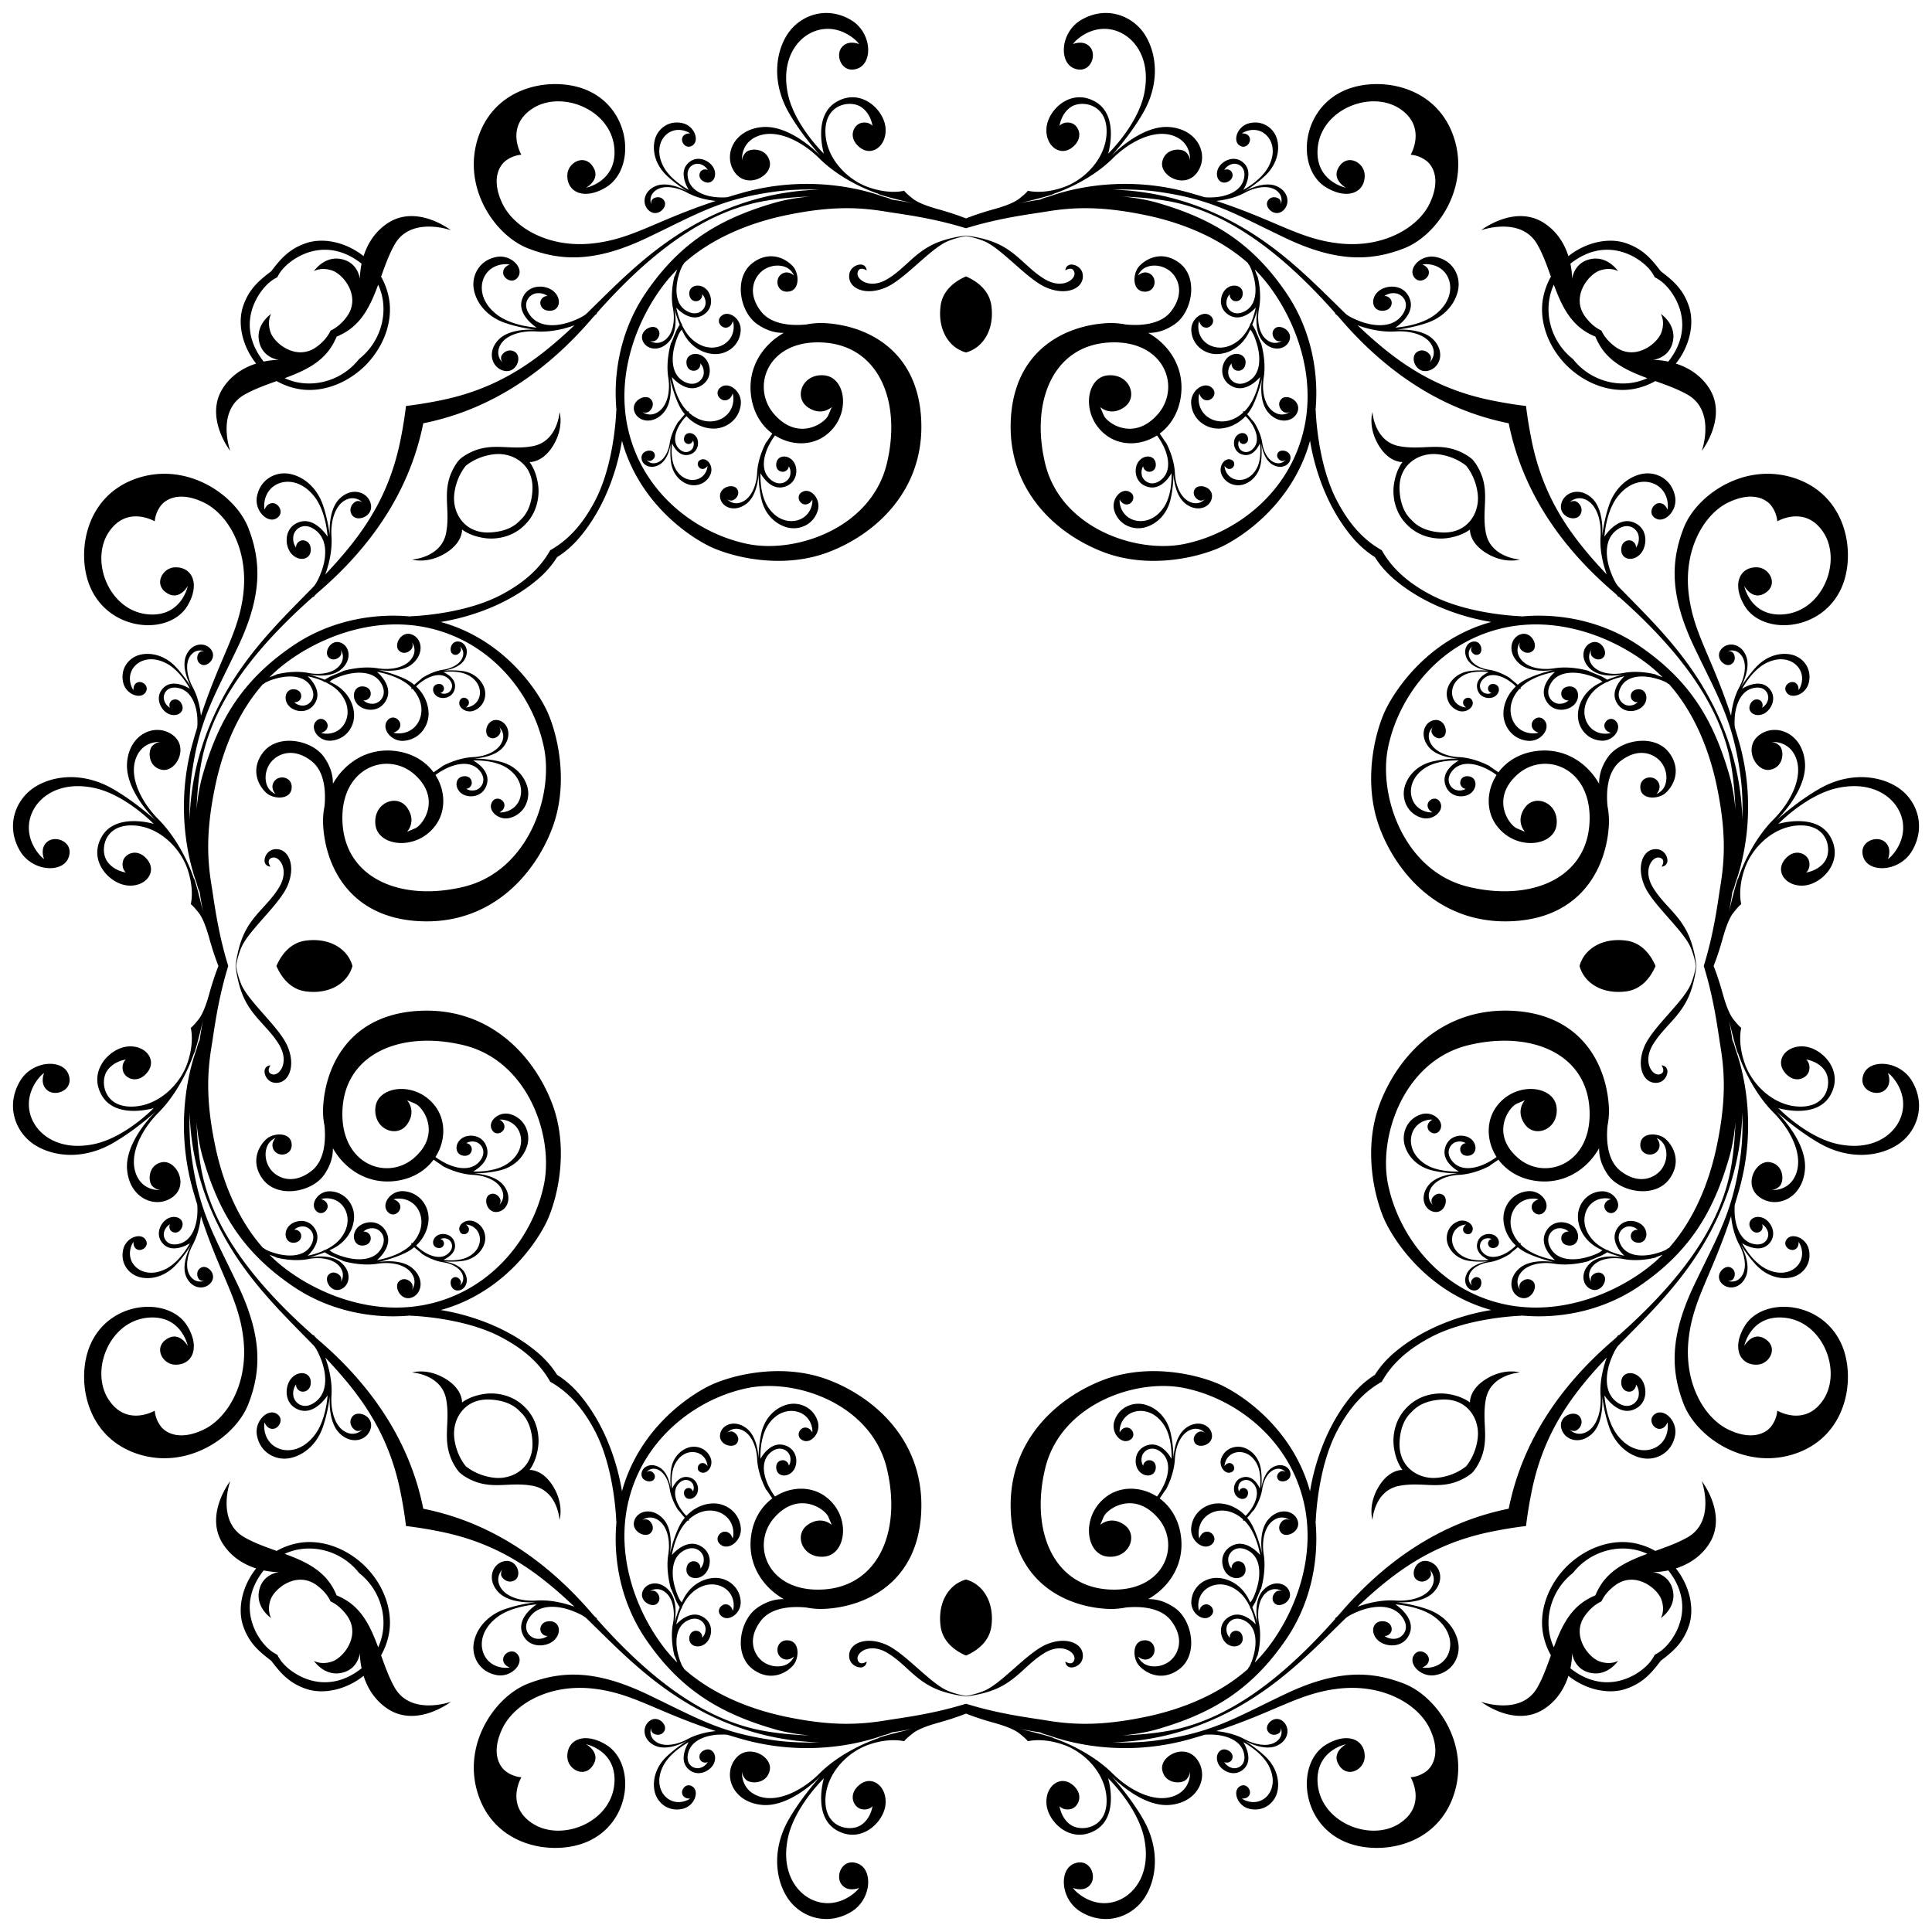 <svg xmlns="http://www.w3.org/2000/svg" viewBox="0 0 1621.779 1621.779"><path d="M876.865 1387.513c14.993-9.011 26.51-.192 24.98 5.617-1.53 5.795-7.549 1.636-7.549 1.636s-.021 3.704 3.658 4.76c3.667 1.043 12.353-2.427 10.853-11.634-1.496-9.23-15.055-14.224-30.81-7.35-15.751 6.888-36.923 32.337-51.528 38.628-5.19 2.229-10.669 3.622-15.58 4.496v.38c7.837-.986 17.342-2.876 25.602-6.5 17.86-7.85 25.388-21.005 40.374-30.033zM977.77 1252.193s.14-.237.374-.661c-.198.358-.374.66-.374.66zM1389.728 810.884c-4.63 10.78-12.67 19.62-24.28 21.26-19.76 2.79-35.45-6.42-39.54-21.26 4.09-14.83 19.78-24.04 39.54-21.25 11.61 1.64 19.65 10.48 24.28 21.25zM1417.546 836.491c3.624-8.26 5.514-17.765 6.5-25.602h-.38c-.874 4.911-2.267 10.39-4.496 15.58-6.29 14.605-31.74 35.777-38.627 51.528-6.875 15.755-1.881 29.314 7.349 30.81 9.207 1.5 12.677-7.186 11.634-10.853-1.056-3.68-4.76-3.658-4.76-3.658s4.16 6.019-1.636 7.548c-5.81 1.531-14.628-9.986-5.617-24.98 9.028-14.985 22.183-22.513 30.033-40.373zM1251.532 978.144c.424-.234.66-.374.66-.374s-.302.176-.66.374zM1248.168 1157.175c-15.157 9.04-14.217 20.135-14.217 20.135s-6.74-5.742-19.891-7.336c-9.262-1.124-22.83.999-32.846 11.24-10.241 10.016-12.365 23.584-11.24 32.846 1.595 13.152 7.336 19.89 7.336 19.89s-11.095-.94-20.135 14.218c-9.037 15.168-5.084 27.67-5.084 27.67s1.473-24.611 22.466-28.575c20.979-3.96 36.098 4.808 56.548-7.555 1.728-1.045 3.376-2.28 4.945-3.658 1.377-1.569 2.612-3.216 3.658-4.945 12.363-20.45 3.595-35.57 7.555-56.548 3.964-20.993 28.576-22.466 28.576-22.466s-12.503-3.953-27.67 5.084zm-7.587 48.336c-.5 7.258-3.238 17.057-9.786 25.284-8.227 6.548-18.026 9.286-25.285 9.786-14.628 1.021-31.831-8.783-30.676-30.315.6-11.262 4.211-19.764 10.263-25.17 5.405-6.05 13.907-9.662 25.17-10.262 21.53-1.155 31.335 16.048 30.314 30.677zM1416.41 1290.58c-8.27 4.654-17.579 7.982-26.865 11.308a58.767 58.767 0 00-17.038-6.385c-19.304-3.994-41.243 3.477-57.468 19.536-16.06 16.225-23.53 38.164-19.536 57.468a58.77 58.77 0 006.385 17.038c-3.326 9.286-6.654 18.594-11.308 26.865-13.666 24.25-47.309 12.112-47.309 12.112s28.329 22.019 52.877 6.033c11.54-7.51 17.426-18.383 20.425-27.797 14.632 11.678 33.632 15.82 48.058 10.98 15.072-5.056 22.083-14.07 29.472-23.635 9.565-7.389 18.58-14.4 23.635-29.472 4.84-14.427.698-33.426-10.98-48.059 9.414-2.998 20.288-8.884 27.797-20.424 15.986-24.548-6.033-52.877-6.033-52.877s12.137 33.643-12.112 47.309zm-112.083 92.232c-9.648-20.852-3.262-46.843 15.454-61.95.2-.162.403-.316.604-.477l-.764-.764.764.764c.16-.2.315-.403.477-.604 15.107-18.716 41.097-25.102 61.95-15.454-15.583 5.755-30.373 12.424-39.24 26.423a52.767 52.767 0 00-4.368 8.454 52.782 52.782 0 00-8.454 4.367c-13.999 8.868-20.668 23.658-26.423 39.241zm93.042.322a33.28 33.28 0 01-8.339 5.896 33.278 33.278 0 01-5.896 8.339c-10.987 11.287-36.565 24.709-63.947 3.79-.324-.248-.624-.511-.94-.764 1.59-7.525 1.418-12.998 1.418-12.998s1.162 13.897 15.543 16.881c14.394 3.004 23.057-10.109 23.057-10.109s-6.278 3.832-15.693.392c-9.405-3.421-24.203-22.1-11.746-38.839 3.979-5.349 8.516-9.172 13.447-11.448 2.278-4.932 6.1-9.47 11.449-13.448 16.74-12.457 35.418 2.341 38.839 11.746 3.44 9.415-.392 15.693-.392 15.693s13.113-8.663 10.11-23.057c-2.985-14.38-16.882-15.543-16.882-15.543s5.473.173 12.998-1.418c.253.316.516.616.764.94 20.918 27.382 7.497 52.96-3.79 63.947zM295.869 810.884c-4.09 14.84-19.78 24.05-39.54 21.26-11.61-1.64-19.65-10.48-24.28-21.26 4.63-10.77 12.67-19.61 24.28-21.25 19.76-2.79 35.45 6.42 39.54 21.25zM204.233 836.491c7.85 17.86 21.004 25.388 30.032 40.374 9.012 14.993.193 26.51-5.616 24.979-5.796-1.53-1.636-7.548-1.636-7.548s-3.704-.021-4.76 3.658c-1.043 3.667 2.426 12.353 11.634 10.853 9.23-1.496 14.223-15.055 7.35-30.81-6.888-15.751-32.338-36.923-38.628-51.528-2.23-5.19-3.623-10.669-4.496-15.58h-.381c.987 7.837 2.876 17.342 6.5 25.602zM370.247 978.144zM832.149 1365.444c-1.65 11.62-10.49 19.65-21.26 24.29-10.77-4.64-19.61-12.67-21.26-24.29-2.78-19.76 6.43-35.44 21.26-39.54 14.83 4.1 24.05 19.78 21.26 39.54zM566.519 1391.314c.03.13.06.23.08.29-.02-.07-.05-.17-.08-.29zm-279.83-333.13c-.16-.05-.32-.1-.44-.14.11.04.26.09.44.14zm-56.23-2.93c-.12-.03-.22-.06-.29-.08.06.02.16.05.29.08zM743.781 1380.543c-15.754-6.875-29.313-1.881-30.81 7.349-1.5 9.207 7.187 12.677 10.853 11.634 3.68-1.056 3.659-4.76 3.659-4.76s-6.02 4.16-7.548-1.636c-1.531-5.81 9.985-14.629 24.979-5.617 14.986 9.028 22.513 22.183 40.373 30.033 8.26 3.624 17.766 5.514 25.602 6.5v-.38c-4.91-.874-10.389-2.267-15.58-4.496-14.605-6.29-35.776-31.74-51.528-38.628zM644.009 1252.193s-.176-.303-.374-.661c.234.424.374.66.374.66zM444.469 1233.95s5.741-6.738 7.336-19.89c1.124-9.262-.999-22.83-11.24-32.846-10.016-10.241-23.585-12.364-32.846-11.24-13.152 1.595-19.891 7.336-19.891 7.336s.94-11.095-14.217-20.135c-15.168-9.037-27.671-5.083-27.671-5.083s24.612 1.472 28.576 22.465c3.96 20.979-4.808 36.098 7.554 56.548 1.046 1.729 2.281 3.376 3.658 4.945 1.57 1.377 3.217 2.613 4.946 3.658 20.45 12.363 35.569 3.595 56.548 7.555 20.992 3.964 22.465 28.576 22.465 28.576s3.954-12.503-5.083-27.67c-9.04-15.158-20.135-14.218-20.135-14.218zm-28.2 6.631c-7.26-.5-17.058-3.238-25.286-9.786l-1.314 1.314 1.314-1.314c-6.547-8.227-9.285-18.026-9.786-25.285-1.02-14.628 8.784-31.831 30.315-30.676 11.262.6 19.765 4.211 25.17 10.263 6.051 5.405 9.663 13.907 10.263 25.17 1.155 21.53-16.049 31.335-30.677 30.314zM331.2 1416.41c-4.655-8.27-7.983-17.579-11.309-26.865a58.77 58.77 0 006.385-17.038c3.994-19.304-3.477-41.243-19.536-57.468-16.225-16.06-38.164-23.53-57.468-19.536a58.766 58.766 0 00-17.038 6.385c-9.287-3.326-18.595-6.654-26.865-11.308-24.25-13.666-12.112-47.309-12.112-47.309s-22.02 28.329-6.033 52.877c7.509 11.54 18.383 17.426 27.797 20.425-11.678 14.632-15.821 33.632-10.98 48.058 5.055 15.072 14.07 22.083 23.634 29.473 7.39 9.564 14.401 18.579 29.473 23.634 14.426 4.841 33.426.698 48.058-10.98 2.999 9.414 8.885 20.288 20.425 27.797 24.548 15.986 52.876-6.033 52.876-6.033s-33.643 12.137-47.308-12.112zm-28.609-15.25c-27.381 20.917-52.96 7.496-63.947-3.791a33.276 33.276 0 01-5.895-8.339 33.274 33.274 0 01-8.34-5.896c-11.286-10.987-24.708-36.565-3.79-63.947.249-.325.512-.624.765-.94 7.525 1.59 12.997 1.418 12.997 1.418s-13.896 1.162-16.88 15.543c-3.005 14.394 10.108 23.057 10.108 23.057s-3.832-6.278-.391-15.693c3.42-9.405 22.099-24.203 38.839-11.746 5.349 3.979 9.171 8.516 11.448 13.447 4.932 2.277 9.469 6.1 13.448 11.449 12.457 16.74-2.341 35.418-11.746 38.839-9.415 3.44-15.694-.392-15.694-.392s8.664 13.113 23.058 10.11c14.38-2.985 15.542-16.882 15.542-16.882s-.172 5.473 1.419 12.998c-.316.253-.616.516-.94.764zm14.86-18.348c-5.755-15.583-12.423-30.373-26.423-39.24a52.782 52.782 0 00-8.454-4.368 52.776 52.776 0 00-4.367-8.454c-8.868-14-23.657-20.668-39.24-26.423 20.852-9.648 46.843-3.262 61.95 15.454.162.2.316.403.477.604l.763-.764-.763.764c.2.16.403.315.604.477 18.716 15.107 25.101 41.097 15.454 61.95zM744.914 234.265c-14.994 9.012-26.51.193-24.98-5.616 1.53-5.796 7.549-1.637 7.549-1.637s.02-3.703-3.659-4.76c-3.666-1.042-12.352 2.427-10.852 11.635 1.496 9.23 15.055 14.223 30.81 7.349 15.75-6.887 36.922-32.337 51.528-38.627 5.19-2.23 10.668-3.623 15.58-4.497v-.38c-7.837.987-17.342 2.876-25.603 6.5-17.86 7.85-25.387 21.005-40.373 30.033zM286.689 563.594c-.18.05-.33.1-.44.14.12-.04.28-.09.44-.14zM644.009 369.586s-.14.237-.374.661c.198-.358.374-.661.374-.661zM447.222 374.515c-20.98 3.96-36.098-4.807-56.548 7.555-1.729 1.046-3.377 2.281-4.946 3.658-1.377 1.57-2.612 3.217-3.658 4.946-12.362 20.45-3.594 35.569-7.555 56.548-3.963 20.992-28.575 22.465-28.575 22.465s12.503 3.954 27.67-5.083c15.158-9.04 14.218-20.135 14.218-20.135s6.739 5.741 19.89 7.336c9.262 1.124 22.83-.999 32.847-11.24 10.24-10.016 12.364-23.585 11.24-32.846-1.595-13.152-7.337-19.891-7.337-19.891s11.095.94 20.135-14.218c9.038-15.167 5.084-27.67 5.084-27.67s-1.473 24.612-22.465 28.575zm-.277 36.997c-.6 11.262-4.212 19.765-10.263 25.17-5.405 6.051-13.908 9.663-25.17 10.262-21.531 1.156-31.335-16.048-30.315-30.676.5-7.259 3.24-17.057 9.786-25.285l-1.751-1.752 1.751 1.752c8.228-6.547 18.026-9.286 25.285-9.786 14.628-1.02 31.832 8.784 30.677 30.315z"/><path d="M204.233 785.287c-3.625 8.26-5.514 17.766-6.501 25.602h.38c.874-4.91 2.268-10.389 4.497-15.58 6.29-14.605 31.74-35.776 38.627-51.528 6.874-15.754 1.88-29.314-7.35-30.81-9.207-1.5-12.676 7.186-11.633 10.853 1.056 3.68 4.76 3.659 4.76 3.659s-4.16-6.02 1.636-7.549c5.809-1.53 14.628 9.986 5.616 24.98-9.027 14.986-22.182 22.513-30.032 40.373zM370.247 643.635c-.424.234-.661.374-.661.374s.303-.176.661-.375zM205.369 331.2c8.27-4.656 17.578-7.983 26.865-11.309a58.77 58.77 0 0017.038 6.385c19.304 3.994 41.243-3.477 57.468-19.537 16.059-16.224 23.53-38.163 19.536-57.467a58.767 58.767 0 00-6.385-17.038c3.326-9.287 6.653-18.595 11.308-26.865 13.665-24.25 47.309-12.112 47.309-12.112s-28.329-22.02-52.877-6.033c-11.54 7.509-17.426 18.383-20.425 27.797-14.632-11.678-33.632-15.821-48.058-10.98-15.072 5.055-22.083 14.07-29.473 23.634-9.564 7.39-18.579 14.401-23.634 29.473-4.841 14.426-.698 33.426 10.98 48.058-9.414 2.999-20.288 8.885-27.797 20.425-15.986 24.548 6.033 52.877 6.033 52.877s-12.138-33.644 12.112-47.309zm112.083-92.233c9.647 20.852 3.262 46.843-15.454 61.95-.201.162-.403.316-.604.477-.161.2-.315.403-.478.603-15.106 18.717-41.097 25.102-61.95 15.455 15.584-5.756 30.373-12.424 39.241-26.424a52.777 52.777 0 004.367-8.454l-1.69-1.69 1.69 1.69a52.753 52.753 0 008.454-4.367c14-8.868 20.668-23.657 26.424-39.24zm-93.042-.323a33.28 33.28 0 018.339-5.895 33.279 33.279 0 015.895-8.34c10.987-11.286 36.566-24.708 63.947-3.79.325.249.625.512.941.765-1.591 7.525-1.419 12.997-1.419 12.997s-1.162-13.896-15.542-16.88c-14.394-3.005-23.058 10.108-23.058 10.108s6.279-3.832 15.694-.391c9.405 3.42 24.203 22.1 11.746 38.839-3.98 5.349-8.516 9.171-13.448 11.448-2.277 4.932-6.1 9.469-11.448 13.448-16.74 12.457-35.418-2.341-38.84-11.746-3.44-9.415.392-15.694.392-15.694s-13.113 8.664-10.109 23.058c2.985 14.38 16.881 15.542 16.881 15.542s-5.472-.172-12.997 1.42c-.253-.317-.516-.617-.764-.942-20.919-27.381-7.498-52.96 3.79-63.947zM1417.546 785.287c-7.85-17.86-21.005-25.387-30.033-40.373-9.011-14.994-.192-26.51 5.617-24.98 5.795 1.53 1.636 7.549 1.636 7.549s3.704.02 4.76-3.659c1.042-3.666-2.427-12.352-11.634-10.852-9.23 1.496-14.224 15.055-7.35 30.81 6.888 15.75 32.337 36.922 38.628 51.528 2.229 5.19 3.622 10.668 4.496 15.58h.38c-.986-7.837-2.876-17.342-6.5-25.603zM1251.532 643.635c.358.198.66.374.66.374s-.236-.14-.66-.375zM810.889 295.874c-14.83-4.1-24.04-19.78-21.26-39.54 1.65-11.62 10.49-19.65 21.26-24.29 10.77 4.64 19.61 12.67 21.26 24.29 2.79 19.76-6.43 35.44-21.26 39.54z"/><path d="M1564.409 901.554c-5.19 12.95 10.02 19.34 17.28 13.93 7.25-5.41 3.05-14.93 3.05-14.93l1.82 1.52c1.8 1.53 13.57 13.57 10.52 30.46-3.25 17.9-22.82 34.32-53.92 27.92-26.47-5.44-50.39-30.28-50.39-30.28s31.87 9.77 43.64-10.74-6.73-39.56-21.74-40.97c-14.99-1.41-24.85 11.17-16.66 21.56 8.18 10.39 18.88 5.32 20.52-.98 1.65-6.31-2.34-9.64-2.34-9.64s10.69 1.32 16.06 10.01c5.38 8.7 2.49 29.01-19.81 29.49-22.3.5-41.16-17.59-47.67-35.73-6.52-18.14-3.1-30.33-3.1-30.33s-2.04-1.37-6.81-7.49c-4.51-5.81-7.92-18.35-8.25-19.59.03.16.11.51.22 1.02-2.45-9.23-5.26-17.96-8.38-25.9 3.12-7.93 5.93-16.66 8.38-25.89-.13.58-.21.96-.23 1.08.21-.8 3.66-13.72 8.26-19.65 4.77-6.12 6.81-7.49 6.81-7.49s-3.42-12.19 3.1-30.33c6.51-18.14 25.37-36.23 47.67-35.73 22.3.48 25.19 20.79 19.81 29.49-5.37 8.69-16.06 10.01-16.06 10.01s3.99-3.33 2.34-9.64c-1.64-6.3-12.34-11.37-20.52-.99-8.19 10.4 1.67 22.98 16.66 21.57 15.01-1.41 33.51-20.46 21.74-40.97-11.59-20.2-42.67-11.03-43.62-10.75.73-.76 24.31-24.92 50.37-30.27 31.1-6.4 50.67 10.02 53.92 27.92 3.05 16.89-8.72 28.93-10.52 30.46-1.48 1.23-1.76 1.47-1.81 1.51.16-.4 4.04-9.63-3.06-14.92-7.26-5.41-22.47.98-17.28 13.93 5.19 12.93 30.42 11.39 40.63-6 12.38-21.08 3.59-43.23-12.25-53.41-15.85-10.18-40.93-12.78-65.46 1.26-17.71 10.13-33.23 23.91-36.33 26.72 3.84-3.8 26.24-26.82 24.09-49.23-2.34-24.51-24.73-32.89-38.45-22.43-13.73 10.46-2.48 31.35 9.28 29.02 11.76-2.32 11.94-16.34 7.83-20.2-2.97-2.76-5.65-3.13-6.92-3.13 3.3-.2 16.08.02 21.06 14.21 5.74 16.34-5.49 37.09-19.04 50.69-20.68 20.77-29.75 49.63-29.75 49.63s-.55-.64-4.64 15.44a852.58 852.58 0 00-3.11 12.63 342.25 342.25 0 003.52-21.4c-.3 3.3-.51 5.16-.51 5.16s1.05-2.8 2.39-7.93c5.13-14.01 19.28-61 3.22-117.98-1.24-4.41-2.48-8.6-3.71-12.61-.2-1.78-.31-4.38-.09-8.15.56-9.44 4.35-21.89 14.9-24.74 10.55-2.85 14.33 4.96 13 9.79-1.28 4.69-4.8 6.42-5.02 6.52.1-.16 1.34-2.21-.24-4.83-1.65-2.76-7.38-3.65-9.78 2.35-2.42 6.02 3.96 10.58 10.81 7.85 6.86-2.74 12.92-14.26 4.55-22.27-8.22-7.88-21.54.68-21.99.97.24-.46 7.99-15.07 19.5-21.19 13.73-7.31 25.21-2.29 29.2 5.67 3.78 7.52-.09 14.81-.73 15.78l-.64.96s.66-5.05-3.5-6.6c-4.16-1.53-10.42 3.58-6.2 8.94 4.23 5.36 15.88 1.16 18.27-8.44 2.9-11.62-4.28-20.81-13.14-23.4-8.87-2.6-21.01-.35-30.61 9.63-6.78 7.08-12.1 15.51-13.32 17.48 1.42-2.59 8.51-16.26 4.47-26.36-4.5-11.21-16.18-12.05-21.18-5.24-5.01 6.82 3.17 15.08 8.37 12.37 5.21-2.73 3.36-9.33.9-10.58-1.84-.92-3.18-.69-3.75-.5 1.43-.53 7.56-2.31 11.91 3.76 4.97 6.89 2.55 18.18-1.93 26.45-4.82 8.86-6.38 18.8-6.89 23.94-16.67-50.65-31.73-69.43-35.6-102.56-4.36-37.62 13.24-66.81 33.17-76.44 19.91-9.63 31.7-3.16 36.15 2.68 4.9 6.42 5.03 13.14 5.03 13.14s23.45-13.99 38.72 9.22c16.09 24.46-.9 67.23-34.67 68.93-26.75 1.34-31.75-23.88-31.75-23.88s6.36 11.7 16.17 6.67c13.34-6.85 5.5-21.97-5.37-22.35-14.61-.54-21.5 14.17-10.41 32.46 15.08 24.84 65.07 21.97 81.45-15.8 11.67-26.87 5.42-74.97-37.21-90.7-42.62-15.71-84.48 12.58-95.52 41.09-11.05 28.51-11.43 57.24 8.86 99.82 20.28 42.58 32.44 61.29 38.76 107.31 1.73 12.58 2.07 25.4 1.66 37.39-.67-27.89-6.98-63.04-27.05-100.64-21.27-39.85-49.72-66.89-76.41-94.2.01-.05.01-.08.01-.08s-2.72-1.68-6.87-12.37c-4.15-10.7-6.26-26.39 3.95-34.87 10.21-8.49 18.34-1.76 19.32 4.25.97 6.01-2.26 9.76-2.26 9.76s.49-3.05-2.72-5.24c-3.21-2.2-9.97-.3-9.6 7.57.38 7.86 9.72 9.68 15.91 3.19 6.19-6.5 7.06-22.29-6.23-26.92-13.29-4.61-23.81 12.22-23.81 12.22s1.06-20.5 10.83-33.3c11.48-15.01 26.69-15.27 35.13-8.49 7.97 6.4 7.38 16.42 7.16 17.81l-.21 1.38s-1.83-5.91-7.2-5.51c-5.37.41-9.72 9.21-2.34 13 7.39 3.79 18.13-6.75 15.93-18.55-2.66-14.32-15.26-20.84-26.36-19.23-11.09 1.62-23.39 10.24-28.93 26.13-4.04 11.56-5.64 23.93-5.92 26.25.24-2.99 1.41-22.29-8.37-31.59-10.62-10.12-23.96-5.13-26.04 4.93-2.09 10.05 11.12 15.05 15.5 9.42 4.37-5.64-1.01-12.01-4.37-12.14-2.34-.08-3.68.74-4.28 1.24 1.48-1.42 7.27-6.17 14.96-1.78 8.97 5.1 12.02 18.81 11.25 30.22-.95 13.84 3.4 27.11 5.22 31.96-27.86-29.47-52.41-61.21-62.79-111.15-2.22-10.69-3.84-20.74-4.99-30.29-9.54-1.14-19.59-2.76-30.28-4.99-49.94-10.37-81.68-34.92-111.16-62.78 4.86 1.82 18.12 6.17 31.97 5.22 11.41-.77 25.11 2.28 30.22 11.24 4.49 7.89-.59 13.76-1.88 15.07.49-.54 1.42-1.89 1.34-4.39-.13-3.36-6.5-8.74-12.15-4.36-5.62 4.37-.63 17.59 9.43 15.49 10.06-2.08 15.04-15.41 4.92-26.03-9.28-9.78-28.55-8.63-31.57-8.38 2.34-.28 14.68-1.88 26.23-5.91 15.9-5.54 24.52-17.84 26.13-28.94 1.61-11.09-4.9-23.7-19.22-26.35-11.8-2.21-22.35 8.54-18.55 15.92 3.78 7.38 12.58 3.04 13-2.34.4-5.36-5.51-7.2-5.51-7.2l1.38-.21c1.38-.22 11.4-.81 17.81 7.16 6.78 8.44 6.51 23.66-8.5 35.13-12.79 9.78-33.29 10.84-33.29 10.84s16.83-10.53 12.21-23.82c-4.62-13.29-20.41-12.42-26.91-6.22-6.49 6.18-4.67 15.53 3.18 15.91 7.87.37 9.78-6.4 7.58-9.61-2.2-3.2-5.24-2.71-5.24-2.71s3.75-3.24 9.76-2.26c6 .98 12.74 9.11 4.24 19.31-8.48 10.22-24.16 8.11-34.87 3.95-10.68-4.14-12.37-6.87-12.37-6.87s-.02.01-.07.02c-27.31-26.7-54.35-55.14-94.21-76.41-37.59-20.07-72.74-26.38-100.63-27.05 11.98-.41 24.8-.07 37.39 1.65 46.01 6.33 64.73 18.49 107.3 38.77 42.58 20.29 71.32 19.91 99.83 8.86 28.5-11.05 56.8-52.9 41.08-95.52-15.72-42.64-63.83-48.89-90.69-37.21-37.77 16.38-40.65 66.37-15.81 81.44 18.3 11.1 33.01 4.2 32.47-10.4-.39-10.87-15.51-18.72-22.36-5.38-5.03 9.81 6.67 16.18 6.67 16.18s-25.22-5.01-23.87-31.75c1.7-33.78 44.46-50.76 68.93-34.67 23.2 15.27 9.21 38.71 9.21 38.71s6.72.14 13.15 5.03c5.83 4.45 12.3 16.25 2.68 36.16-9.64 19.93-38.83 37.53-76.45 33.16-33.13-3.86-51.9-18.93-102.56-35.6 5.14-.5 15.08-2.07 23.95-6.88 8.26-4.49 19.56-6.9 26.45-1.94 6.07 4.36 4.28 10.49 3.76 11.91.18-.57.42-1.91-.5-3.74-1.25-2.47-7.85-4.31-10.58.89-2.72 5.21 5.54 13.38 12.36 8.38 6.82-5.01 5.97-16.68-5.23-21.18-10.1-4.05-23.77 3.04-26.36 4.47 1.97-1.22 10.4-6.55 17.47-13.33 9.98-9.6 12.23-21.74 9.64-30.61-2.59-8.85-11.79-16.04-23.41-13.14-9.59 2.4-13.8 14.05-8.44 18.28 5.37 4.22 10.47-2.05 8.94-6.2-1.54-4.16-6.6-3.5-6.6-3.5l.97-.64c.96-.64 8.26-4.51 15.77-.74 7.97 4 12.98 15.48 5.68 29.21-6.12 11.5-20.74 19.25-21.2 19.49.29-.45 8.85-13.76.97-21.99-8-8.37-19.52-2.3-22.27 4.55-2.73 6.86 1.83 13.23 7.85 10.82 6-2.41 5.11-8.14 2.36-9.78-2.62-1.58-4.68-.35-4.84-.25.1-.22 1.84-3.73 6.53-5.01 4.83-1.33 12.64 2.44 9.79 12.99-2.86 10.56-15.31 14.34-24.74 14.9-3.78.22-6.37.12-8.15-.09-4.01-1.23-8.21-2.47-12.61-3.71-56.98-16.05-103.98-1.91-117.99 3.22-5.13 1.35-7.92 2.4-7.92 2.4s1.85-.21 5.15-.51c-7.22.96-14.38 2.13-21.39 3.51 4.06-.97 8.38-2.03 12.62-3.11 16.08-4.09 15.45-4.64 15.45-4.64s28.86-9.07 49.63-29.75c13.6-13.54 34.34-24.77 50.69-19.03 14.34 5.03 14.4 18.05 14.2 21.16.03-1.22-.29-3.97-3.13-7.03-3.86-4.11-17.88-3.92-20.2 7.83-2.32 11.76 18.57 23.01 29.02 9.29 10.47-13.73 2.09-36.12-22.42-38.46-23.41-2.23-47.47 22.29-49.59 24.5 1.6-1.75 16.36-18.02 27.07-36.73 14.04-24.53 11.44-49.61 1.26-65.46-10.18-15.85-32.32-24.64-53.41-12.26-17.39 10.22-18.93 35.44-5.99 40.63 12.95 5.2 19.33-10.02 13.93-17.28-5.41-7.25-14.94-3.04-14.94-3.04l1.53-1.82c1.52-1.8 13.57-13.58 30.45-10.52 17.91 3.24 34.33 22.81 27.93 53.91-5.45 26.48-30.28 50.4-30.28 50.4s9.76-31.87-10.74-43.64c-20.51-11.77-39.57 6.73-40.97 21.73-1.41 14.99 11.17 24.85 21.56 16.67 10.38-8.19 5.32-18.88-.98-20.53-6.32-1.65-9.64 2.34-9.64 2.34s1.32-10.69 10-16.06c8.71-5.37 29.02-2.48 29.5 19.81.49 22.3-17.59 41.17-35.74 47.68-18.13 6.52-30.33 3.09-30.33 3.09s-1.36 2.04-7.49 6.81c-5.55 4.32-17.27 7.62-19.36 8.2.19-.04.45-.1.79-.17-9.23 2.46-17.95 5.26-25.89 8.38-7.94-3.12-16.66-5.92-25.89-8.38.34.07.61.13.8.17-2.09-.57-13.81-3.88-19.37-8.2-6.13-4.77-7.49-6.81-7.49-6.81s-12.2 3.43-30.33-3.09c-18.15-6.51-36.23-25.38-35.74-47.68.48-22.29 20.8-25.18 29.5-19.81 8.69 5.37 10.01 16.06 10.01 16.06s-3.33-3.99-9.64-2.34c-6.31 1.65-11.37 12.34-.99 20.53 10.39 8.18 22.98-1.68 21.56-16.67-1.4-15-20.46-33.5-40.97-21.73-20.5 11.77-10.74 43.64-10.74 43.64s-24.83-23.92-30.28-50.4c-6.4-31.1 10.03-50.67 27.93-53.91 16.88-3.06 28.93 8.72 30.45 10.52l1.53 1.82s-9.53-4.21-14.94 3.04c-5.4 7.26.99 22.48 13.93 17.28 12.94-5.19 11.4-30.41-5.99-40.63-21.08-12.38-43.23-3.59-53.41 12.26s-12.78 40.93 1.26 65.46c10.71 18.71 25.47 34.98 27.07 36.73-2.12-2.21-26.18-26.73-49.59-24.5-24.51 2.34-32.89 24.73-22.42 38.46 10.46 13.72 31.35 2.47 29.02-9.29-2.32-11.75-16.34-11.94-20.2-7.83-2.84 3.06-3.16 5.81-3.13 7.03-.2-3.11-.14-16.13 14.2-21.16 16.35-5.74 37.09 5.49 50.7 19.03 20.76 20.68 49.62 29.75 49.62 29.75s-.63.55 15.45 4.64c4.24 1.08 8.56 2.14 12.62 3.11-7-1.38-14.17-2.55-21.39-3.51 3.3.3 5.15.51 5.15.51s-2.79-1.05-7.92-2.4c-14.01-5.13-61-19.27-117.99-3.22-4.4 1.24-8.59 2.48-12.61 3.71-1.77.21-4.37.31-8.14.09-9.44-.56-21.89-4.34-24.75-14.9-2.85-10.55 4.96-14.32 9.79-12.99 4.69 1.28 6.43 4.79 6.53 5.01-.16-.1-2.21-1.33-4.84.25-2.75 1.64-3.64 7.37 2.36 9.78 6.02 2.41 10.58-3.96 7.85-10.82-2.75-6.85-14.27-12.92-22.27-4.55-7.88 8.23.68 21.54.97 21.99-.46-.24-15.07-7.99-21.2-19.49-7.3-13.73-2.29-25.21 5.68-29.21 7.52-3.77 14.81.1 15.78.74l.96.64s-5.06-.66-6.6 3.5c-1.53 4.15 3.57 10.42 8.94 6.2 5.36-4.23 1.15-15.88-8.44-18.28-11.62-2.9-20.81 4.29-23.41 13.14-2.59 8.87-.34 21.01 9.64 30.61 7.07 6.78 15.5 12.11 17.47 13.33-2.59-1.43-16.26-8.52-26.36-4.47-11.2 4.5-12.05 16.17-5.23 21.18 6.82 5 15.08-3.17 12.36-8.38-2.73-5.2-9.33-3.36-10.58-.89-.92 1.83-.68 3.17-.5 3.74-.52-1.42-2.31-7.55 3.76-11.91 6.89-4.96 18.19-2.55 26.46 1.94 8.86 4.81 18.8 6.38 23.94 6.88-50.66 16.67-69.43 31.74-102.56 35.6-37.62 4.37-66.81-13.23-76.44-33.16-9.63-19.91-3.16-31.71 2.67-36.16 6.43-4.89 13.15-5.03 13.15-5.03s-13.99-23.44 9.21-38.71c24.47-16.09 67.23.89 68.93 34.67 1.35 26.74-23.87 31.75-23.87 31.75s11.7-6.37 6.67-16.18c-6.85-13.34-21.97-5.49-22.36 5.38-.53 14.6 14.17 21.5 32.47 10.4 24.84-15.07 21.96-65.06-15.81-81.44-26.86-11.68-74.97-5.43-90.69 37.21-15.72 42.62 12.58 84.47 41.09 95.52 28.5 11.05 57.24 11.43 99.82-8.86 42.58-20.28 61.29-32.44 107.3-38.77 12.59-1.72 25.41-2.06 37.39-1.65-27.89.67-63.03 6.98-100.63 27.05-39.86 21.27-66.9 49.71-94.21 76.41-.05-.01-.07-.02-.07-.02s-1.69 2.73-12.37 6.87c-10.71 4.16-26.39 6.27-34.87-3.95-8.49-10.2-1.76-18.33 4.24-19.31 6.01-.98 9.76 2.26 9.76 2.26s-3.04-.49-5.24 2.71c-2.2 3.21-.29 9.98 7.58 9.61 7.86-.38 9.67-9.73 3.18-15.91-6.5-6.2-22.29-7.07-26.91 6.22-4.62 13.29 12.21 23.82 12.21 23.82s-20.5-1.06-33.29-10.84c-15.01-11.47-15.27-26.69-8.5-35.13 6.41-7.97 16.43-7.38 17.81-7.16l1.38.21s-5.9 1.84-5.5 7.2c.41 5.38 9.21 9.72 13 2.34 3.79-7.38-6.76-18.13-18.56-15.92-14.32 2.65-20.83 15.26-19.22 26.35 1.62 11.1 10.24 23.4 26.13 28.94 11.55 4.03 23.89 5.63 26.23 5.91-3.02-.25-22.29-1.4-31.57 8.38-10.12 10.62-5.14 23.95 4.92 26.03 10.06 2.1 15.06-11.12 9.43-15.49-5.65-4.38-12.02 1-12.15 4.36-.08 2.5.85 3.85 1.34 4.39-1.29-1.31-6.37-7.18-1.88-15.07 5.11-8.96 18.81-12.01 30.23-11.24 13.84.95 27.11-3.4 31.96-5.22-29.48 27.86-61.22 52.41-111.15 62.78-10.7 2.23-20.75 3.85-30.29 4.99-1.15 9.55-2.77 19.6-4.99 30.29-10.38 49.94-34.92 81.68-62.79 111.15 1.82-4.85 6.17-18.12 5.22-31.96-.77-11.41 2.28-25.12 11.25-30.22 7.69-4.39 13.48.36 14.96 1.78-.6-.5-1.94-1.32-4.28-1.24-3.36.13-8.74 6.5-4.37 12.14 4.38 5.63 17.59.63 15.5-9.42-2.08-10.06-15.42-15.05-26.03-4.93-9.79 9.3-8.62 28.6-8.38 31.59-.28-2.32-1.88-14.69-5.92-26.25-5.54-15.89-17.84-24.51-28.93-26.13-11.09-1.61-23.7 4.91-26.36 19.23-2.2 11.8 8.55 22.34 15.93 18.55 7.38-3.79 3.03-12.59-2.34-13-5.37-.4-7.2 5.51-7.2 5.51l-.21-1.38c-.22-1.39-.81-11.41 7.16-17.81 8.44-6.78 23.65-6.52 35.13 8.49 9.77 12.8 10.83 33.3 10.83 33.3s-10.52-16.83-23.81-12.22c-13.29 4.63-12.42 20.42-6.23 26.92 6.19 6.49 15.53 4.67 15.91-3.19.37-7.87-6.39-9.77-9.6-7.57-3.21 2.19-2.72 5.24-2.72 5.24s-3.23-3.75-2.26-9.76c.99-6.01 9.11-12.74 19.32-4.25 10.22 8.48 8.1 24.17 3.95 34.87-4.15 10.69-6.87 12.37-6.87 12.37s0 .03.01.08c-26.69 27.31-55.13 54.35-76.41 94.2-20.06 37.6-26.38 72.75-27.05 100.64-.41-11.99-.07-24.81 1.66-37.39 6.33-46.02 18.49-64.73 38.76-107.31 20.29-42.58 19.91-71.31 8.87-99.82-11.05-28.51-52.91-56.8-95.53-41.09-42.63 15.73-48.88 63.83-37.2 90.7 16.38 37.77 66.36 40.64 81.44 15.8 11.09-18.29 4.2-33-10.41-32.46-10.87.38-18.71 15.5-5.37 22.35 9.81 5.03 16.18-6.67 16.18-6.67s-5.01 25.22-31.76 23.88c-33.77-1.7-50.76-44.47-34.67-68.93 15.27-23.21 38.72-9.22 38.72-9.22s.13-6.72 5.03-13.14c4.45-5.84 16.24-12.31 36.16-2.68s37.52 38.82 33.16 76.44c-3.86 33.13-18.93 51.91-35.6 102.56-.51-5.14-2.07-15.08-6.88-23.94-4.49-8.27-6.91-19.56-1.94-26.45 4.35-6.07 10.48-4.29 11.91-3.76-.57-.19-1.91-.42-3.75.5-2.46 1.25-4.31 7.85.9 10.58 5.21 2.71 13.38-5.55 8.37-12.37-5-6.81-16.68-5.97-21.18 5.24-4.04 10.1 3.05 23.77 4.47 26.36-1.22-1.97-6.54-10.4-13.32-17.48-9.6-9.98-21.74-12.23-30.61-9.63-8.86 2.59-16.04 11.78-13.14 23.4 2.39 9.6 14.04 13.8 18.27 8.44 4.23-5.36-2.04-10.47-6.2-8.94-3.99 1.49-3.54 6.2-3.5 6.58-.03-.04-.15-.22-.64-.94-.63-.97-4.51-8.26-.73-15.78 4-7.96 15.47-12.98 29.2-5.67 11.51 6.12 19.26 20.73 19.5 21.19-.45-.29-13.77-8.85-21.99-.97-8.37 8.01-2.31 19.53 4.55 22.27 6.85 2.73 13.23-1.83 10.81-7.85-2.4-6-8.13-5.11-9.78-2.35-1.57 2.62-.34 4.67-.24 4.83-.22-.1-3.74-1.83-5.02-6.52-1.32-4.83 2.45-12.64 13-9.79 10.55 2.85 14.34 15.3 14.9 24.74.22 3.77.11 6.37-.09 8.15-1.23 4.01-2.47 8.2-3.71 12.61-16.06 56.98-1.91 103.97 3.22 117.98 1.35 5.13 2.39 7.93 2.39 7.93s-.2-1.86-.51-5.16c.96 7.22 2.13 14.39 3.52 21.4-.97-4.07-2.03-8.39-3.11-12.63-4.09-16.08-4.64-15.44-4.64-15.44s-9.07-28.86-29.75-49.63c-13.55-13.6-24.78-34.35-19.03-50.69 4.97-14.19 17.75-14.41 21.05-14.21-1.27 0-3.95.37-6.92 3.13-4.11 3.86-3.93 17.88 7.83 20.2 11.76 2.33 23.01-18.56 9.28-29.02-13.72-10.46-36.11-2.08-38.45 22.43-2.15 22.41 20.25 45.43 24.09 49.23-3.1-2.81-18.62-16.59-36.32-26.72-24.54-14.04-49.62-11.44-65.46-1.26-15.85 10.18-24.64 32.33-12.26 53.41 10.22 17.39 35.44 18.93 40.63 6 5.2-12.95-10.02-19.34-17.28-13.93-7.1 5.29-3.21 14.53-3.05 14.92-.05-.04-.33-.28-1.81-1.51-1.8-1.53-13.58-13.57-10.53-30.46 3.25-17.9 22.82-34.32 53.92-27.92 26.07 5.35 49.64 29.51 50.37 30.27-.95-.28-32.03-9.45-43.62 10.75-11.77 20.51 6.73 39.56 21.74 40.97 14.99 1.41 24.85-11.17 16.66-21.57-8.18-10.38-18.88-5.31-20.52.99-1.65 6.31 2.34 9.64 2.34 9.64s-10.69-1.32-16.06-10.01c-5.38-8.7-2.49-29.01 19.81-29.49 22.3-.5 41.16 17.59 47.68 35.73 6.51 18.14 3.09 30.33 3.09 30.33s2.04 1.37 6.81 7.49c4.32 5.57 7.63 17.28 8.2 19.37-.04-.19-.1-.46-.17-.8 2.45 9.23 5.26 17.96 8.38 25.89-3.12 7.94-5.93 16.67-8.38 25.9.1-.45.17-.77.21-.96-.42 1.55-3.79 13.8-8.24 19.53-4.77 6.12-6.81 7.49-6.81 7.49s3.42 12.19-3.09 30.33c-6.52 18.14-25.38 36.23-47.68 35.73-22.3-.48-25.19-20.79-19.81-29.49 5.37-8.69 16.06-10.01 16.06-10.01s-3.99 3.33-2.34 9.64c1.64 6.3 12.34 11.37 20.52.98 8.19-10.39-1.67-22.97-16.66-21.56-15.01 1.41-33.51 20.46-21.74 40.97 11.77 20.51 43.64 10.74 43.64 10.74s-23.91 24.84-50.39 30.28c-31.1 6.4-50.67-10.02-53.92-27.92-3.05-16.89 8.73-28.93 10.53-30.46l1.82-1.52s-4.21 9.52 3.04 14.93c7.26 5.41 22.48-.98 17.28-13.93-5.19-12.93-30.41-11.39-40.63 6-12.38 21.08-3.59 43.23 12.26 53.41 15.84 10.18 40.92 12.78 65.46-1.26 18.7-10.71 34.97-25.48 36.72-27.08-2.21 2.12-26.73 26.18-24.49 49.59 2.34 24.51 24.73 32.89 38.45 22.43 13.73-10.46 2.48-31.35-9.28-29.02-11.76 2.32-11.94 16.34-7.83 20.2 2.97 2.76 5.65 3.13 6.92 3.13-3.3.2-16.08-.02-21.05-14.21-5.75-16.34 5.48-37.09 19.03-50.69 20.68-20.77 29.75-49.63 29.75-49.63s.55.64 4.64-15.45c1.08-4.24 2.14-8.55 3.11-12.62-1.39 7.01-2.56 14.18-3.52 21.39.31-3.29.51-5.15.51-5.15s-1.04 2.8-2.39 7.93c-5.13 14.01-19.28 61-3.22 117.98 1.24 4.41 2.48 8.6 3.71 12.61.2 1.78.31 4.38.09 8.15-.56 9.44-4.35 21.89-14.9 24.74s-14.32-4.96-13-9.79c1.28-4.69 4.8-6.42 5.02-6.52-.1.16-1.33 2.21.24 4.83 1.65 2.75 7.38 3.65 9.78-2.35 2.42-6.03-3.96-10.58-10.81-7.85-6.86 2.74-12.92 14.26-4.55 22.27 8.22 7.88 21.54-.68 21.99-.97-.24.46-7.99 15.07-19.5 21.19-13.73 7.31-25.2 2.29-29.2-5.67-3.78-7.52.1-14.81.73-15.78l.65-.96s-.67 5.05 3.49 6.6c4.16 1.53 10.43-3.58 6.2-8.94-4.23-5.36-15.88-1.16-18.27 8.44-2.9 11.62 4.28 20.81 13.14 23.4 8.87 2.6 21.01.35 30.61-9.63 6.78-7.08 12.1-15.51 13.32-17.48-1.42 2.59-8.51 16.26-4.47 26.36 4.5 11.2 16.18 12.05 21.18 5.24 5.01-6.82-3.16-15.08-8.37-12.37-5.21 2.73-3.36 9.33-.9 10.58 1.84.92 3.18.69 3.75.5-1.43.53-7.56 2.31-11.91-3.76-4.97-6.89-2.55-18.18 1.94-26.45 4.81-8.86 6.37-18.8 6.88-23.94 16.67 50.65 31.74 69.43 35.6 102.55 4.36 37.63-13.24 66.82-33.16 76.45-19.92 9.63-31.71 3.16-36.16-2.68-4.9-6.42-5.03-13.14-5.03-13.14s-23.45 13.99-38.72-9.22c-16.09-24.46.9-67.23 34.67-68.93 26.75-1.34 31.76 23.88 31.76 23.88s-6.37-11.7-16.18-6.67c-13.34 6.85-5.5 21.97 5.37 22.35 14.61.54 21.5-14.17 10.41-32.46-15.08-24.84-65.06-21.97-81.44 15.8-11.68 26.87-5.43 74.97 37.2 90.7 42.62 15.71 84.48-12.58 95.53-41.09 11.04-28.51 11.42-57.24-8.87-99.82-20.27-42.58-32.43-61.3-38.76-107.31-1.73-12.58-2.07-25.4-1.66-37.39.67 27.89 6.99 63.04 27.05 100.64 21.28 39.85 49.72 66.89 76.41 94.2-.01.05-.01.08-.01.08s2.72 1.68 6.87 12.37c4.15 10.7 6.27 26.39-3.95 34.87-10.21 8.49-18.33 1.76-19.32-4.25-.97-6.01 2.26-9.76 2.26-9.76s-.49 3.05 2.72 5.24c3.21 2.2 9.97.3 9.6-7.57-.38-7.86-9.72-9.68-15.91-3.19-6.19 6.5-7.06 22.29 6.23 26.92 13.29 4.61 23.81-12.22 23.81-12.22s-1.06 20.5-10.83 33.3c-11.48 15.01-26.69 15.27-35.13 8.49-7.97-6.4-7.38-16.42-7.16-17.81l.21-1.38s1.83 5.91 7.2 5.51c5.37-.41 9.72-9.21 2.34-13-7.38-3.79-18.13 6.75-15.93 18.55 2.66 14.32 15.27 20.84 26.36 19.23 11.09-1.62 23.39-10.24 28.93-26.13 4.03-11.55 5.64-23.9 5.92-26.24-.25 3.02-1.4 22.29 8.38 31.58 10.61 10.12 23.95 5.13 26.03-4.93 2.09-10.05-11.12-15.05-15.5-9.42-4.37 5.64 1.01 12.01 4.37 12.14 2.34.08 3.68-.74 4.28-1.25-1.48 1.43-7.27 6.18-14.96 1.79-8.97-5.1-12.02-18.81-11.25-30.22.95-13.84-3.4-27.11-5.22-31.96 27.87 29.47 52.41 61.21 62.79 111.15 2.22 10.69 3.84 20.74 4.99 30.29 9.54 1.14 19.59 2.76 30.29 4.99 49.93 10.37 81.67 34.92 111.15 62.78-4.85-1.82-18.12-6.17-31.96-5.22-11.42.77-25.12-2.28-30.23-11.24-4.49-7.89.59-13.76 1.88-15.07-.49.54-1.42 1.89-1.34 4.39.13 3.36 6.5 8.74 12.15 4.36 5.63-4.37.63-17.59-9.43-15.49-10.06 2.08-15.04 15.41-4.92 26.03 9.28 9.78 28.55 8.63 31.57 8.38-2.34.28-14.68 1.88-26.23 5.91-15.89 5.54-24.51 17.84-26.13 28.94-1.61 11.09 4.9 23.7 19.22 26.35 11.8 2.21 22.35-8.54 18.56-15.92-3.79-7.38-12.59-3.04-13 2.34-.4 5.36 5.5 7.2 5.5 7.2l-1.38.21c-1.38.22-11.4.81-17.81-7.16-6.77-8.45-6.51-23.66 8.5-35.13 12.79-9.78 33.29-10.84 33.29-10.84s-16.83 10.53-12.21 23.82c4.62 13.29 20.41 12.42 26.91 6.22 6.49-6.18 4.68-15.53-3.18-15.91-7.87-.37-9.78 6.4-7.58 9.61 2.2 3.2 5.24 2.71 5.24 2.71s-3.75 3.24-9.76 2.26c-6-.98-12.73-9.11-4.24-19.31 8.48-10.22 24.16-8.11 34.87-3.95 10.68 4.14 12.37 6.87 12.37 6.87s.02-.01.07-.02c27.31 26.7 54.35 55.14 94.21 76.41 37.6 20.07 72.74 26.38 100.63 27.05-11.98.41-24.8.07-37.39-1.65-46.01-6.33-64.72-18.49-107.3-38.77-42.58-20.29-71.32-19.91-99.82-8.86-28.51 11.05-56.81 52.9-41.09 95.52 15.72 42.64 63.83 48.89 90.69 37.21 37.77-16.38 40.65-66.37 15.81-81.44-18.3-11.1-33-4.2-32.47 10.4.39 10.87 15.51 18.72 22.36 5.38 5.03-9.81-6.67-16.18-6.67-16.18s25.22 5.01 23.87 31.75c-1.7 33.78-44.46 50.76-68.93 34.67-23.2-15.27-9.21-38.71-9.21-38.71s-6.72-.14-13.15-5.03c-5.83-4.46-12.3-16.25-2.67-36.16 9.63-19.93 38.82-37.53 76.44-33.16 33.13 3.86 51.9 18.93 102.56 35.6-5.14.5-15.08 2.07-23.94 6.88-8.27 4.49-19.57 6.9-26.46 1.94-6.07-4.36-4.28-10.49-3.76-11.91-.18.57-.42 1.91.5 3.74 1.25 2.47 7.85 4.31 10.58-.89 2.72-5.21-5.54-13.38-12.36-8.38-6.82 5.01-5.97 16.68 5.23 21.18 10.1 4.05 23.77-3.04 26.36-4.47-1.97 1.22-10.4 6.55-17.47 13.33-9.98 9.6-12.23 21.74-9.64 30.61 2.6 8.85 11.79 16.04 23.41 13.14 9.59-2.4 13.8-14.05 8.44-18.28-5.37-4.22-10.47 2.05-8.94 6.2 1.48 3.99 6.2 3.55 6.58 3.51-.04.03-.22.15-.94.63-.97.64-8.26 4.51-15.78.74-7.97-4-12.98-15.48-5.68-29.21 6.13-11.5 20.74-19.25 21.2-19.49-.29.45-8.85 13.76-.97 21.99 8 8.36 19.52 2.3 22.27-4.55 2.73-6.86-1.83-13.23-7.85-10.82-6 2.41-5.11 8.14-2.36 9.78 2.63 1.58 4.68.35 4.84.25-.1.22-1.84 3.73-6.53 5.01-4.83 1.33-12.64-2.44-9.79-12.99 2.86-10.56 15.31-14.34 24.75-14.9 3.77-.22 6.37-.12 8.14.09 4.02 1.23 8.21 2.47 12.61 3.71 56.99 16.05 103.98 1.91 117.99-3.22 5.13-1.35 7.92-2.4 7.92-2.4s-1.85.21-5.15.51c7.22-.96 14.39-2.13 21.39-3.51-4.06.97-8.38 2.03-12.62 3.1-16.08 4.1-15.45 4.65-15.45 4.65s-28.86 9.07-49.62 29.75c-13.61 13.54-34.35 24.77-50.7 19.03-14.34-5.03-14.4-18.05-14.2-21.16-.03 1.22.29 3.97 3.13 7.03 3.86 4.11 17.88 3.92 20.2-7.83 2.33-11.76-18.56-23.01-29.02-9.29-10.47 13.73-2.09 36.12 22.42 38.46 22.62 2.16 45.86-20.67 49.3-24.19-2.59 2.86-16.54 18.53-26.78 36.42-14.04 24.53-11.44 49.61-1.26 65.46 10.18 15.85 32.33 24.64 53.41 12.26 17.39-10.22 18.93-35.44 5.99-40.63-12.94-5.2-19.33 10.02-13.93 17.28 5.29 7.1 14.54 3.21 14.93 3.05-.04.05-.28.33-1.52 1.81-1.52 1.8-13.57 13.58-30.45 10.52-17.9-3.24-34.33-22.81-27.93-53.91 5.38-26.15 29.66-49.8 30.27-50.38-.28.95-9.44 32.03 10.75 43.62 20.51 11.77 39.57-6.73 40.97-21.73 1.42-14.99-11.17-24.85-21.56-16.67-10.38 8.19-5.32 18.88.99 20.53 6.31 1.65 9.64-2.34 9.64-2.34s-1.32 10.69-10.01 16.06c-8.7 5.37-29.02 2.48-29.5-19.81-.49-22.3 17.59-41.17 35.74-47.68 18.13-6.52 30.33-3.09 30.33-3.09s1.36-2.04 7.49-6.81c5.56-4.32 17.28-7.63 19.37-8.2-.19.04-.46.09-.8.17 9.23-2.46 17.95-5.26 25.89-8.38 7.94 3.12 16.66 5.92 25.89 8.38-.34-.08-.6-.13-.79-.17 2.09.58 13.81 3.88 19.36 8.2 6.13 4.77 7.49 6.81 7.49 6.81s12.2-3.43 30.33 3.09c18.15 6.51 36.23 25.38 35.74 47.68-.48 22.29-20.79 25.18-29.5 19.81-8.68-5.37-10-16.06-10-16.06s3.32 3.99 9.64 2.34c6.3-1.65 11.36-12.34.98-20.53-10.39-8.18-22.97 1.68-21.56 16.67 1.4 15 20.46 33.5 40.97 21.73 20.19-11.59 11.03-42.67 10.75-43.62.61.58 24.89 24.23 30.27 50.38 6.4 31.1-10.02 50.67-27.93 53.91-16.88 3.06-28.93-8.72-30.45-10.52-1.24-1.48-1.48-1.76-1.52-1.81.39.16 9.64 4.05 14.93-3.05 5.4-7.26-.98-22.48-13.93-17.28-12.94 5.19-11.4 30.41 5.99 40.63 21.09 12.38 43.23 3.59 53.41-12.26s12.78-40.93-1.26-65.46c-10.24-17.89-24.19-33.56-26.78-36.42 3.44 3.52 26.68 26.35 49.3 24.19 24.51-2.34 32.89-24.73 22.42-38.46-10.45-13.72-31.34-2.47-29.02 9.29 2.32 11.75 16.34 11.94 20.2 7.83 2.84-3.06 3.16-5.81 3.13-7.03.2 3.11.14 16.13-14.2 21.16-16.35 5.74-37.09-5.49-50.69-19.03-20.77-20.68-49.63-29.75-49.63-29.75s.63-.55-15.45-4.65c-4.24-1.07-8.56-2.13-12.62-3.1 7.01 1.38 14.17 2.55 21.39 3.51-3.3-.3-5.15-.51-5.15-.51s2.79 1.05 7.92 2.4c14.01 5.13 61.01 19.27 117.99 3.22 4.4-1.24 8.6-2.48 12.61-3.71 1.78-.21 4.37-.31 8.15-.09 9.43.56 21.88 4.34 24.74 14.9 2.85 10.55-4.96 14.32-9.79 12.99-4.69-1.28-6.43-4.79-6.53-5.01.16.1 2.22 1.33 4.84-.25 2.75-1.64 3.64-7.37-2.36-9.78-6.02-2.41-10.58 3.96-7.85 10.82 2.75 6.85 14.27 12.91 22.27 4.55 7.88-8.23-.68-21.54-.97-21.99.46.24 15.08 7.99 21.2 19.49 7.3 13.73 2.29 25.21-5.68 29.21-7.51 3.77-14.81-.1-15.77-.74l-.97-.64s5.06.66 6.6-3.5c1.53-4.15-3.57-10.42-8.94-6.2-5.36 4.23-1.15 15.88 8.44 18.28 11.62 2.9 20.82-4.29 23.41-13.14 2.59-8.87.34-21.01-9.64-30.61-7.07-6.78-15.5-12.11-17.47-13.33 2.59 1.43 16.26 8.52 26.36 4.47 11.2-4.5 12.05-16.17 5.23-21.18-6.82-5-15.08 3.17-12.36 8.38 2.73 5.2 9.33 3.36 10.58.89.92-1.83.68-3.17.5-3.74.52 1.42 2.31 7.55-3.76 11.91-6.89 4.96-18.19 2.55-26.45-1.94-8.87-4.81-18.81-6.38-23.95-6.88 50.66-16.67 69.43-31.74 102.56-35.6 37.62-4.37 66.81 13.23 76.45 33.16 9.62 19.91 3.15 31.7-2.68 36.16-6.43 4.89-13.15 5.03-13.15 5.03s13.99 23.44-9.21 38.71c-24.47 16.09-67.23-.89-68.93-34.67-1.35-26.74 23.87-31.75 23.87-31.75s-11.7 6.37-6.67 16.18c6.85 13.34 21.97 5.49 22.36-5.38.54-14.6-14.17-21.5-32.47-10.4-24.84 15.07-21.96 65.06 15.81 81.44 26.86 11.68 74.97 5.43 90.69-37.21 15.72-42.62-12.58-84.47-41.08-95.52-28.51-11.05-57.25-11.43-99.83 8.86-42.57 20.28-61.29 32.44-107.3 38.77-12.59 1.72-25.41 2.06-37.39 1.65 27.89-.67 63.04-6.98 100.63-27.05 39.86-21.27 66.9-49.71 94.21-76.41.05.01.07.02.07.02s1.69-2.73 12.37-6.87c10.71-4.16 26.39-6.27 34.87 3.95 8.5 10.2 1.76 18.33-4.24 19.31-6.01.98-9.76-2.26-9.76-2.26s3.04.49 5.24-2.71c2.2-3.21.29-9.98-7.58-9.61-7.85.38-9.67 9.73-3.18 15.91 6.5 6.2 22.29 7.07 26.91-6.22 4.62-13.29-12.21-23.82-12.21-23.82s20.5 1.06 33.29 10.84c15.01 11.47 15.28 26.68 8.5 35.13-6.41 7.97-16.43 7.38-17.81 7.16l-1.38-.21s5.91-1.84 5.51-7.2c-.42-5.38-9.22-9.72-13-2.34-3.8 7.38 6.75 18.13 18.55 15.92 14.32-2.65 20.83-15.26 19.22-26.35-1.61-11.1-10.23-23.4-26.13-28.94-11.55-4.03-23.89-5.63-26.23-5.91 3.02.25 22.29 1.4 31.57-8.38 10.12-10.62 5.14-23.95-4.92-26.03-10.06-2.1-15.05 11.12-9.43 15.49 5.65 4.38 12.02-1 12.15-4.36.08-2.5-.85-3.85-1.34-4.39 1.29 1.31 6.37 7.18 1.88 15.07-5.11 8.96-18.81 12.01-30.22 11.24-13.85-.95-27.11 3.4-31.97 5.22 29.48-27.86 61.22-52.41 111.16-62.78 10.69-2.23 20.74-3.85 30.28-4.99 1.15-9.55 2.77-19.6 4.99-30.29 10.38-49.94 34.93-81.68 62.79-111.15-1.82 4.85-6.17 18.12-5.22 31.96.77 11.41-2.28 25.12-11.25 30.22-7.69 4.39-13.48-.36-14.96-1.79.6.51 1.94 1.33 4.28 1.25 3.36-.13 8.74-6.5 4.37-12.14-4.38-5.63-17.59-.63-15.5 9.42 2.08 10.06 15.42 15.05 26.04 4.93 9.77-9.29 8.62-28.56 8.37-31.58.28 2.34 1.89 14.69 5.92 26.24 5.54 15.89 17.84 24.51 28.93 26.13 11.1 1.61 23.7-4.91 26.36-19.23 2.2-11.8-8.54-22.34-15.93-18.55-7.38 3.79-3.03 12.59 2.34 13 5.37.4 7.2-5.51 7.2-5.51l.21 1.38c.22 1.39.81 11.41-7.16 17.81-8.44 6.78-23.65 6.52-35.13-8.49-9.77-12.8-10.83-33.3-10.83-33.3s10.52 16.83 23.81 12.22c13.29-4.63 12.42-20.42 6.23-26.92-6.19-6.49-15.53-4.67-15.91 3.19-.37 7.87 6.39 9.77 9.6 7.57 3.21-2.19 2.72-5.24 2.72-5.24s3.23 3.75 2.26 9.76c-.98 6.01-9.11 12.74-19.32 4.25-10.21-8.48-8.1-24.17-3.95-34.87 4.15-10.69 6.87-12.37 6.87-12.37s0-.03-.01-.08c26.69-27.31 55.14-54.35 76.41-94.2 20.07-37.6 26.38-72.75 27.05-100.64.409 11.99.069 24.81-1.66 37.39-6.32 46.01-18.48 64.73-38.76 107.31-20.29 42.58-19.91 71.31-8.86 99.82 11.04 28.51 52.899 56.8 95.52 41.09 42.629-15.73 48.879-63.83 37.21-90.7-16.38-37.77-66.37-40.64-81.45-15.8-11.091 18.29-4.2 33 10.409 32.46 10.87-.38 18.71-15.5 5.37-22.35-9.81-5.03-16.17 6.67-16.17 6.67s5-25.22 31.75-23.88c33.77 1.7 50.76 44.47 34.67 68.93-15.27 23.21-38.72 9.22-38.72 9.22s-.13 6.72-5.03 13.14c-4.45 5.84-16.24 12.31-36.15 2.68-19.93-9.63-37.53-38.82-33.17-76.45 3.87-33.12 18.93-51.9 35.6-102.55.51 5.14 2.07 15.08 6.89 23.94 4.48 8.27 6.9 19.56 1.93 26.45-4.35 6.07-10.48 4.29-11.91 3.76.57.19 1.91.42 3.75-.5 2.46-1.25 4.31-7.85-.9-10.58-5.2-2.71-13.38 5.55-8.37 12.37 5 6.81 16.68 5.96 21.18-5.24 4.04-10.1-3.05-23.77-4.47-26.36 1.22 1.97 6.54 10.4 13.32 17.48 9.6 9.98 21.74 12.23 30.61 9.63 8.86-2.59 16.04-11.78 13.14-23.4-2.39-9.6-14.04-13.8-18.27-8.44-4.22 5.36 2.04 10.47 6.2 8.94 4.16-1.55 3.5-6.6 3.5-6.6l.64.96c.64.97 4.51 8.26.73 15.78-3.99 7.96-15.47 12.98-29.2 5.67-11.51-6.12-19.26-20.73-19.5-21.19.45.29 13.77 8.85 21.99.97 8.37-8.01 2.31-19.53-4.55-22.27-6.85-2.73-13.23 1.82-10.81 7.85 2.4 6 8.13 5.1 9.78 2.35 1.58-2.62.34-4.67.24-4.83.22.1 3.74 1.83 5.02 6.52 1.33 4.83-2.45 12.64-13 9.79s-14.34-15.3-14.9-24.74c-.22-3.77-.11-6.37.09-8.15 1.23-4.01 2.47-8.2 3.71-12.61 16.06-56.98 1.91-103.97-3.22-117.98-1.34-5.13-2.39-7.93-2.39-7.93s.21 1.86.51 5.15a343.16 343.16 0 00-3.52-21.39c.97 4.07 2.03 8.38 3.11 12.62 4.09 16.09 4.64 15.45 4.64 15.45s9.07 28.86 29.75 49.63c13.55 13.6 24.78 34.35 19.04 50.69-4.98 14.19-17.76 14.41-21.06 14.21 1.27 0 3.95-.37 6.92-3.13 4.11-3.86 3.93-17.88-7.83-20.2-11.76-2.33-23.01 18.56-9.28 29.02 13.72 10.46 36.11 2.08 38.45-22.43 2.24-23.41-22.28-47.47-24.49-49.59 1.75 1.6 18.02 16.37 36.73 27.08 24.53 14.04 49.61 11.44 65.46 1.26 15.84-10.18 24.63-32.33 12.25-53.41-10.21-17.39-35.44-18.93-40.63-6zm-573.77-730.58c44.65 11.18 87.02 43.05 130.31 91.96-.73.35.7 1.17 1.32 1.5.03.03.06.06.08.1-.18-.03-.32.03.48.55.98 1.11 1.96 2.23 2.94 3.36 34.54 39.95 80.61 74.88 140.7 86.87 11.99 60.09 46.91 106.16 86.87 140.69 1.13.98 2.24 1.96 3.36 2.94.51.81.57.67.55.48.03.03.07.06.1.09.32.62 1.14 2.05 1.5 1.32 48.9 43.29 80.78 85.65 91.96 130.31 3.67 14.65 5.37 31.84 5.98 48.5-.96-10.62-2.66-20.56-5.21-29.34-13.04-44.92-32.34-78.77-75.68-108.26-30.06-20.45-66.13-27.68-99.03-24.52l.68-.2s-43.98-1.06-75.99-17.76c-20.11-10.5-33.27-22.77-41.66-37.68-7.46-4.19-14.26-9.58-20.5-16.44-6.25-6.85-11.94-15.17-17.19-25.23-16.7-32-17.76-75.99-17.76-75.99l-.2.69c3.17-32.9-4.06-68.97-24.52-99.04-29.48-43.34-63.33-62.64-108.26-75.68-8.77-2.54-18.71-4.24-29.33-5.21 16.66.62 33.85 2.32 48.5 5.99zm-820.44 479.33c-2.55 8.78-4.25 18.72-5.21 29.34.61-16.66 2.31-33.85 5.99-48.5 11.17-44.66 43.05-87.02 91.95-130.31.36.73 1.18-.7 1.5-1.32.04-.03.07-.06.1-.09-.02.19.04.33.55-.48 1.12-.98 2.23-1.96 3.37-2.94 39.95-34.53 74.87-80.6 86.86-140.69 60.09-11.99 106.16-46.92 140.7-86.87.98-1.13 1.96-2.25 2.94-3.36.8-.52.66-.58.48-.55.03-.04.05-.07.08-.1.62-.33 2.05-1.15 1.33-1.5 43.28-48.91 85.65-80.78 130.3-91.96 14.65-3.67 31.84-5.37 48.5-5.99-10.62.97-20.55 2.67-29.33 5.21-44.93 13.04-78.77 32.34-108.26 75.68-20.46 30.07-27.69 66.14-24.52 99.04l-.2-.69s-1.06 43.99-17.76 75.99c-10.5 20.12-22.77 33.28-37.69 41.67-4.2 7.45-9.58 14.25-16.44 20.49-6.85 6.25-15.16 11.94-25.22 17.19-32.01 16.7-75.99 17.76-75.99 17.76l.69.2c-32.9-3.16-68.98 4.07-99.04 24.52-43.34 29.49-62.64 63.34-75.68 108.26zm460.94 800.5c-44.65-11.18-87.02-43.05-130.3-91.96.72-.35-.71-1.17-1.33-1.5-.03-.03-.05-.06-.08-.1.18.03.32-.03-.48-.55-.98-1.11-1.96-2.23-2.94-3.36-34.54-39.95-80.61-74.88-140.7-86.87-11.99-60.09-46.91-106.16-86.86-140.69-1.14-.98-2.25-1.96-3.37-2.94-.51-.81-.57-.67-.55-.48-.03-.03-.06-.06-.1-.09-.32-.62-1.14-2.05-1.5-1.32-48.9-43.29-80.78-85.65-91.95-130.31-3.68-14.65-5.38-31.84-5.99-48.5.96 10.62 2.66 20.56 5.21 29.34 13.04 44.92 32.34 78.77 75.68 108.26 30.06 20.45 66.14 27.68 99.04 24.52l-.69.19s43.98 1.07 75.99 17.77c20.11 10.5 33.27 22.77 41.66 37.68 7.46 4.2 14.26 9.58 20.5 16.44 6.25 6.85 11.94 15.17 17.19 25.23 16.7 32 17.76 75.99 17.76 75.99l.2-.69c-3.17 32.9 4.06 68.97 24.52 99.04 29.49 43.34 63.33 62.64 108.26 75.68 8.78 2.54 18.71 4.24 29.33 5.21-16.66-.62-33.85-2.32-48.5-5.99zm246.92-6.67c-12.76-2.1-38.46-5.08-67.17-13.96-28.71 8.88-54.4 11.86-67.17 13.96-23.15 3.82-46.44 4.76-83.73-2.98-31.34-6.51-62.33-19.39-85.8-40.2-.09-.69-.23-.75-.23-.75s-2.15-1.75-4.64-11.13c-2.48-9.4-2.73-22.61 6.86-28.19 9.57-5.57 15.85 1.11 16.09 6.19.23 5.08-2.91 7.72-2.91 7.72s.73-2.44-1.79-4.69c-2.52-2.26-8.49-1.62-8.97 4.89-.47 6.54 7.34 9.32 13.29 4.85 5.94-4.49 8.26-17.38-2.65-23.04-10.88-5.65-21.56 6.75-21.56 6.75s1.11-6.27 4.17-13.24c.32.04.55-.27.58-1.2v-.08c1.89-4.03 4.45-8.19 7.83-11.41 11.32-10.77 24.34-8.87 30.89-2.11 6.17 6.38 4.66 14.55 4.33 15.66l-.33 1.12s-.97-5.13-5.6-5.55c-4.64-.41-9.22 6.25-3.29 10.38 5.93 4.16 16.17-3.03 15.47-13.06-.85-12.17-10.97-19.29-20.6-19.51-9.65-.21-21.03 5.19-27.36 17.51-.54 1.04-1.04 2.1-1.52 3.16-.1-.42-.21-.46-.21-.46s-2.39-1.82-5.39-11.9-3.71-24.35 6.47-30.72c10.17-6.35 17.19.65 17.61 6.15.43 5.49-2.88 8.46-2.88 8.46s.7-2.67-2.1-5.03c-2.8-2.35-9.26-1.46-9.54 5.62-.28 7.08 8.26 9.83 14.54 4.78 6.27-5.06 8.35-19.08-3.63-24.83s-23.11 8.03-23.11 8.03 2.63-18.22 12.74-28.46c.21-.22.42-.39.63-.6.69.46 1.19.53.89-.57-.02-.08-.04-.13-.06-.2 11.56-10.5 24.88-8.78 31.88-1.97 6.89 6.69 5.54 15.58 5.22 16.8l-.32 1.22s-1.22-5.53-6.24-5.81c-5.02-.29-9.77 7.06-3.21 11.34 6.55 4.28 17.38-3.83 16.3-14.67-1.33-13.13-12.52-20.49-22.96-20.4-7.6.07-16.07 3.4-22.61 10.41-.91-.74-2.53-2.37-4.9-5.88-3.9-5.8-7.18-14.73-1.99-20.78s11.04-2.99 12.4.4c1.36 3.4-.15 5.94-.15 5.94s-.08-1.83-2.33-2.77c-2.24-.94-6.16.9-4.94 5.45 1.22 4.56 7.2 4.6 10.17.15 2.98-4.45 1.52-13.77-7.23-15.04-8.74-1.27-13.07 9.69-13.07 9.69s-1.95-12.09 2.43-20.59c5.15-10.01 14.45-11.79 20.5-8.74 5.7 2.88 6.6 8.78 6.64 9.62l.04.84s-1.87-3.26-5.1-2.45c-3.25.82-4.81 6.42.2 7.84 5.02 1.42 10.28-5.89 7.43-12.55-3.44-8.06-12.01-10.51-18.61-8.38-6.62 2.14-13.07 8.49-14.46 18.36-1.13 7.97-.27 16.2-.27 16.2s-1.38-13.03-9.18-17.78c-7.8-4.76-15.36-.43-15.35 5.67-.01 6.1 8.73 7.6 10.71 3.83 1.97-3.76-2.15-6.89-4.23-6.6-1.34.18-2.05.73-2.39 1.09.81-1.09 3.74-4.25 8.89-2.56 6.14 2.02 9.75 9.68 10.72 16.43 1.19 8.25 5.59 15.58 7.3 18.16-.3-.5-.19-.53 2.03 2.17 2.15 2.64 2.99 3.59 3.31 3.92a38.016 38.016 0 00-4.96 7.81c-4.65 9.79-7.12 20.6-7.59 22.74.48-2.76 3.06-19.79-5.26-29.25-9.06-10.34-21.84-7.51-24.59 1.24s9.12 14.84 13.65 10.31c4.51-4.52.03-10.87-3.09-11.38-2.3-.38-3.63.28-4.17.66 1.34-1.01 7.19-4.81 14.14.15 7.92 5.66 9.66 18.29 8.02 28.4-2.07 12.7 1.19 25.54 2.41 29.69-.31-1.13-.37-1.75 1.83 3.69 3.43 8.44 3.21 7.39 3.21 7.39s1.09 2.2 2.14 3.63c-2.63 6.58-4.14 12.4-4.48 13.76.48-2.32 3.47-18.15-3.99-27.22-8.09-9.81-19.97-7.55-22.76.44-2.8 8.01 8 13.96 12.3 9.92 4.31-4.03.34-10.04-2.52-10.6-2.12-.42-3.37.16-3.87.49 1.23-.88 6.77-4.26 13.05.54 7.16 5.45 8.4 17.17 6.59 26.47-2.21 11.32.22 22.92 1.29 27.12-.14-.74.03-.64 1.68 3.83.24.64.45 1.2.64 1.73-2.36-2.36-4.66-4.77-6.83-7.32-24.2-28.4-47.36-79.75-33.21-131.74 14.15-52 58.79-83.28 99.34-91.44 40.52-8.16 103.73 13.52 116.67 67.73 12.4 51.88-6.7 98.61-53.4 101.41-46.71 2.79-61.24-37.43-41.09-60.3 20.14-22.86 42.44-7.5 45.35-.66 2.54 5.98 2.85 6.73 2.89 6.83-.35-.33-8.91-8.25-20.43.03-11.77 8.49-3.97 28.52 14.46 26.49 18.43-2.04 22.38-34.57.51-50.53-12.12-8.84-28.97-8.37-42.17.13-1.16-1.45-2.7-3.72-4.6-7.24-4.63-8.56-7.96-21.33.04-29.01 8-7.66 15.66-2.65 17.09 2.24 1.42 4.88-1 8.18-1 8.18s.12-2.54-2.86-4.14c-2.98-1.6-8.65.41-7.57 6.87 1.09 6.47 9.33 7.34 14.05 1.58 4.72-5.75 3.96-18.83-7.97-21.77-11.92-2.93-19.38 11.64-19.38 11.64s-1.07-16.98 6.14-28.16c8.45-13.14 21.57-14.35 29.52-9.33 7.5 4.77 7.95 13.06 7.89 14.21l-.05 1.17s-2.15-4.75-6.75-4.08c-4.59.69-7.5 8.24-.75 10.88 6.73 2.64 15-6.76 11.96-16.35-3.69-11.62-15.19-16.17-24.62-14.11-9.43 2.06-19.21 9.98-22.47 23.45-2.5 10.3-2.56 21.18-2.56 22.25-.03-1.41-.56-18.41-10.29-25.72-10.14-7.64-21.17-2.65-22 5.77-.84 8.43 11.05 11.68 14.29 6.75 3.23-4.94-2.03-9.83-4.95-9.72-2.01.08-3.07.84-3.54 1.29 1.16-1.3 5.68-5.53 12.71-2.44 8.24 3.62 12.19 14.72 12.62 24.18.53 11.56 5.64 22.27 7.65 26.06-.33-.68-.14-.62 2.51 3.33 1.14 1.69 1.98 2.92 2.59 3.81-9.5 7.05-16.69 18.52-18.08 33.93-1.99 22.08 10.04 40.51 27.72 50.58-5.49-.08-13.32 1.06-22.38 7.39-14.67 10.23-20.19 39.45-3.34 51.66 14.02 10.16 27.27 3.67 33.52-3.37 5.2-5.87 5.83-19.86-3.74-21.01-9.57-1.18-12.01 9.88-6.48 14.29 5.53 4.4 10.9-.72 10.9-.72s-.99 3.26-4.75 5.8c-4.33 2.93-12.68 3.87-20.24-.87-7.54-4.73-15.44-18.52-2.6-35.15 9.37-12.13 28.47-11.94 38.12-10.95 5.09 1 10.36 1.4 15.68 1.1 33.81-1.87 76.94-21.52 80.56-79.39 3.72-59.38-36.76-96.98-77.12-112.58-40.36-15.62-84.04-3.6-101.18 4.99-17.16 8.62-50.3 31.6-67.33 72.39a132.94 132.94 0 00-5.46 15.91c-2.32-14.61-10.42-51.59-35.8-81.46-5.71-6.71-12.01-12.08-18.63-16.27-4.19-6.62-9.56-12.92-16.26-18.62-29.88-25.39-66.85-33.48-81.47-35.8 5.51-1.51 10.83-3.34 15.92-5.46 40.79-17.03 63.76-50.17 72.38-67.33 8.6-17.15 20.61-60.82 4.99-101.18-15.6-40.36-53.2-80.85-112.57-77.12-57.87 3.62-77.52 46.74-79.4 80.55-.29 5.32.1 10.59 1.11 15.68.99 9.66 1.18 28.76-10.95 38.13-16.64 12.84-30.42 4.93-35.16-2.61-4.74-7.56-3.8-15.9-.86-20.24 2.54-3.76 5.79-4.74 5.79-4.74s-5.11 5.37-.71 10.9c4.41 5.52 15.46 3.08 14.29-6.49-1.16-9.56-15.14-8.93-21.02-3.73-7.04 6.25-13.53 19.5-3.37 33.52 12.21 16.85 41.44 11.33 51.67-3.34 6.32-9.07 7.47-16.9 7.38-22.38 10.07 17.68 28.5 29.7 50.59 27.72 15.41-1.39 26.88-8.59 33.93-18.09.89.62 2.11 1.45 3.81 2.6 3.95 2.65 4 2.84 3.32 2.51 3.79 2.01 14.5 7.12 26.07 7.65 9.45.42 20.56 4.38 24.18 12.61 3.16 7.21-1.35 11.78-2.54 12.81.45-.42 1.3-1.5 1.39-3.64.11-2.92-4.79-8.18-9.73-4.95-4.93 3.24-1.67 15.14 6.75 14.3 8.43-.83 13.42-11.86 5.78-22.01-7.32-9.72-24.34-10.26-25.73-10.29 1.07 0 11.96-.06 22.25-2.56 13.48-3.25 21.4-13.04 23.46-22.46 2.05-9.43-2.49-20.94-14.12-24.62-9.59-3.05-18.99 5.22-16.35 11.96 2.64 6.75 10.19 3.84 10.89-.76.67-4.59-4.08-6.74-4.08-6.74l1.16-.06c1.16-.06 9.45.4 14.21 7.9 5.03 7.94 3.81 21.06-9.32 29.52-11.18 7.2-28.16 6.13-28.16 6.13s14.57-7.45 11.63-19.37c-2.94-11.93-16.01-12.69-21.77-7.98-5.75 4.72-4.88 12.96 1.58 14.05 6.46 1.09 8.48-4.59 6.88-7.56-1.6-2.98-4.14-2.86-4.14-2.86s3.29-2.42 8.18-1 9.9 9.09 2.24 17.09c-7.68 7.99-20.46 4.66-29.01.04-3.53-1.91-5.79-3.45-7.24-4.6 8.5-13.2 8.96-30.05.12-42.17-15.96-21.87-48.49-17.92-50.52.5-2.03 18.44 18 26.23 26.48 14.47 8.29-11.53.37-20.09.04-20.44.1.04.84.35 6.83 2.9 6.83 2.91 22.19 25.21-.67 45.34-22.87 20.15-63.08 5.62-60.29-41.08 2.8-46.7 49.52-65.8 101.41-53.4 54.2 12.94 75.89 76.14 67.73 116.67-8.17 40.54-39.44 85.18-91.44 99.33-52 14.16-103.34-9-131.75-33.21-2.54-2.17-4.96-4.47-7.32-6.83.53.2 1.1.41 1.74.64 4.46 1.65 4.56 1.83 3.82 1.68 4.2 1.07 15.81 3.5 27.13 1.3 9.29-1.81 21.01-.57 26.47 6.58 4.79 6.29 1.42 11.82.54 13.06.33-.5.91-1.75.49-3.87-.57-2.86-6.58-6.84-10.6-2.53-4.04 4.31 1.91 15.1 9.91 12.3 8-2.78 10.25-14.67.44-22.75-9.07-7.46-24.91-4.48-27.22-4 1.36-.34 7.19-1.84 13.76-4.47 1.43 1.04 3.64 2.14 3.64 2.14s-1.06-.23 7.38 3.2c5.3 2.14 4.85 2.15 3.78 1.86 4.24 1.24 17 4.44 29.6 2.39 10.12-1.64 22.75.1 28.41 8.02 4.96 6.94 1.16 12.8.15 14.13.37-.54 1.04-1.86.66-4.16-.52-3.12-6.87-7.61-11.39-3.09-4.52 4.53 1.56 16.4 10.31 13.64 8.76-2.74 11.59-15.52 1.25-24.59-9.73-8.54-27.44-5.58-29.45-5.22 1.58-.34 12.8-2.82 22.93-7.62 2.96-1.41 5.55-3.1 7.82-4.97.33.32 1.28 1.16 3.91 3.32 2.7 2.22 2.68 2.33 2.17 2.03 2.59 1.71 9.92 6.11 18.17 7.3 6.74.97 14.4 4.58 16.42 10.72 1.7 5.14-1.46 8.07-2.55 8.89.36-.34.91-1.05 1.09-2.4.29-2.07-2.85-6.2-6.61-4.22-3.77 1.98-2.26 10.72 3.83 10.7 6.1.01 10.44-7.55 5.68-15.35-4.75-7.8-17.78-9.17-17.78-9.17s8.22.85 16.19-.28c9.87-1.39 16.23-7.84 18.37-14.45 2.12-6.61-.32-15.17-8.39-18.62-6.66-2.84-13.97 2.41-12.54 7.43 1.41 5.02 7.02 3.46 7.83.21.81-3.23-2.44-5.1-2.44-5.1l.84.04c.83.03 6.73.94 9.62 6.64 3.04 6.04 1.26 15.35-8.74 20.5-8.51 4.38-20.59 2.42-20.59 2.42s10.95-4.32 9.68-13.06c-1.27-8.75-10.59-10.22-15.03-7.23-4.46 2.97-4.41 8.94.15 10.17 4.54 1.22 6.39-2.7 5.45-4.94-.95-2.25-2.78-2.33-2.78-2.33s2.55-1.52 5.95-.15c3.39 1.36 6.44 7.2.4 12.39-6.06 5.2-14.99 1.92-20.78-1.99-3.52-2.37-5.15-3.99-5.89-4.9 7.01-6.54 10.34-15 10.41-22.61.1-10.43-7.26-21.62-20.4-22.95-10.83-1.09-18.95 9.75-14.67 16.3 4.29 6.56 11.64 1.8 11.35-3.22-.29-5.01-5.82-6.23-5.82-6.23l1.22-.32c1.23-.32 10.12-1.67 16.81 5.21 6.81 7.01 8.53 20.33-1.98 31.88-.07-.02-.12-.03-.19-.05-1.1-.31-1.03.19-.58.88-.2.21-.38.43-.59.64-10.24 10.1-28.46 12.74-28.46 12.74s13.77-11.13 8.02-23.11c-5.75-11.99-19.77-9.91-24.82-3.63-5.06 6.27-2.3 14.82 4.78 14.54 7.08-.29 7.97-6.75 5.61-9.54-2.35-2.8-5.02-2.1-5.02-2.1s2.96-3.32 8.45-2.89c5.5.42 12.51 7.44 6.16 17.61-6.37 10.18-20.65 9.47-30.73 6.47-10.07-2.99-11.89-5.39-11.89-5.39s-.04-.1-.46-.2c1.06-.49 2.11-.99 3.16-1.52 12.32-6.33 17.72-17.71 17.5-27.36-.21-9.64-7.34-19.76-19.51-20.61-10.03-.69-17.21 9.54-13.06 15.48 4.14 5.93 10.79 1.34 10.38-3.3-.42-4.63-5.54-5.6-5.54-5.6l1.11-.33c1.11-.33 9.28-1.83 15.66 4.34 6.76 6.54 8.67 19.57-2.11 30.89-3.22 3.38-7.37 5.93-11.41 7.83h-.07c-.94.03-1.25.25-1.2.57-6.97 3.07-13.24 4.17-13.24 4.17s12.4-10.67 6.75-21.55c-5.66-10.92-18.56-8.6-23.04-2.66-4.48 5.95-1.7 13.76 4.84 13.3 6.52-.48 7.15-6.45 4.9-8.97-2.16-2.41-4.48-1.86-4.69-1.81.21-.24 2.85-3.11 7.71-2.89 5.09.23 11.77 6.52 6.19 16.09-5.58 9.58-18.78 9.33-28.18 6.85-9.39-2.48-11.14-4.63-11.14-4.63s-.06-.14-.74-.23c-20.82-23.47-33.7-54.47-40.2-85.81-7.74-37.29-6.8-60.57-2.99-83.73 2.1-12.76 5.08-38.45 13.96-67.17-8.88-28.71-11.86-54.4-13.96-67.16-3.81-23.16-4.75-46.44 2.99-83.73 6.5-31.34 19.38-62.34 40.2-85.81.68-.09.74-.23.74-.23s1.75-2.15 11.14-4.63c9.4-2.48 22.6-2.73 28.18 6.85 5.58 9.57-1.1 15.86-6.19 16.09-4.86.22-7.5-2.65-7.71-2.89.21.05 2.53.6 4.69-1.81 2.25-2.52 1.62-8.49-4.9-8.97-6.54-.46-9.32 7.35-4.84 13.3 4.48 5.94 17.38 8.26 23.04-2.66 5.65-10.88-6.75-21.55-6.75-21.55s6.27 1.1 13.24 4.16c-.05.33.26.55 1.2.58h.07c4.04 1.9 8.19 4.45 11.41 7.83 10.78 11.32 8.87 24.35 2.11 30.89-6.38 6.17-14.55 4.67-15.66 4.34l-1.11-.33s5.12-.97 5.54-5.6c.41-4.64-6.24-9.23-10.38-3.3-4.15 5.94 3.03 16.17 13.06 15.48 12.17-.85 19.3-10.97 19.51-20.61.22-9.65-5.18-21.03-17.5-27.36a82.99 82.99 0 00-3.16-1.52c.42-.1.46-.2.46-.2s1.82-2.4 11.89-5.39c10.08-3.01 24.36-3.71 30.73 6.47 6.35 10.17-.66 17.19-6.16 17.6-5.49.43-8.45-2.88-8.45-2.88s2.67.7 5.02-2.1c2.36-2.79 1.47-9.25-5.61-9.54-7.08-.28-9.84 8.27-4.78 14.54 5.05 6.28 19.07 8.36 24.82-3.63 5.75-11.98-8.02-23.11-8.02-23.11s18.22 2.64 28.46 12.74c.21.21.39.43.59.64-.45.69-.52 1.19.58.88.07-.02.12-.03.19-.05 10.51 11.55 8.79 24.87 1.98 31.88-6.69 6.88-15.58 5.53-16.81 5.21l-1.22-.32s5.53-1.22 5.82-6.23c.29-5.02-7.06-9.78-11.35-3.22-4.28 6.55 3.84 17.39 14.67 16.3 13.14-1.33 20.5-12.52 20.4-22.95-.07-7.61-3.4-16.07-10.41-22.61.74-.91 2.37-2.53 5.89-4.9 5.79-3.91 14.72-7.19 20.78-1.99 6.04 5.19 2.99 11.03-.4 12.39-3.4 1.37-5.95-.15-5.95-.15s1.83-.08 2.78-2.33c.94-2.24-.91-6.16-5.45-4.94-4.56 1.23-4.61 7.2-.15 10.17 4.44 2.99 13.76 1.52 15.03-7.23 1.27-8.74-9.68-13.06-9.68-13.06s12.08-1.96 20.59 2.42c10 5.15 11.78 14.46 8.74 20.5-2.89 5.7-8.79 6.61-9.62 6.64l-.84.04s3.25-1.87 2.44-5.1c-.81-3.25-6.42-4.81-7.83.21-1.43 5.02 5.88 10.27 12.54 7.43 8.07-3.45 10.51-12.01 8.39-18.62-2.14-6.61-8.5-13.06-18.37-14.45-7.97-1.13-16.19-.28-16.19-.28s13.03-1.37 17.78-9.17c4.76-7.81.42-15.36-5.68-15.35-6.09-.02-7.6 8.72-3.83 10.7 3.76 1.98 6.9-2.15 6.61-4.22-.18-1.35-.73-2.06-1.09-2.4 1.09.82 4.25 3.75 2.55 8.89-2.02 6.14-9.68 9.75-16.42 10.72-8.25 1.19-15.58 5.59-18.17 7.3.51-.3.53-.19-2.17 2.03-2.63 2.16-3.58 3-3.91 3.32a37.852 37.852 0 00-7.82-4.97c-10.13-4.8-21.35-7.28-22.93-7.62 2.01.36 19.72 3.32 29.45-5.22 10.34-9.07 7.51-21.85-1.25-24.59-8.75-2.76-14.83 9.11-10.31 13.64 4.52 4.52 10.87.03 11.39-3.09.38-2.3-.29-3.62-.66-4.16 1.01 1.33 4.81 7.19-.15 14.13-5.66 7.92-18.29 9.66-28.41 8.02-12.6-2.05-25.36 1.15-29.6 2.39 1.07-.29 1.52-.28-3.78 1.86-8.44 3.43-7.38 3.2-7.38 3.2s-2.21 1.1-3.64 2.14c-6.57-2.62-12.4-4.13-13.76-4.47 2.31.48 18.15 3.46 27.22-4 9.81-8.08 7.56-19.97-.44-22.75-8-2.8-13.95 7.99-9.91 12.3 4.02 4.31 10.03.33 10.6-2.53.42-2.12-.16-3.37-.49-3.87.88 1.24 4.25 6.77-.54 13.06-5.46 7.15-17.18 8.39-26.47 6.58-11.59-2.25-23.48.35-27.42 1.37 1-.24 1.45-.24-3.53 1.61-.64.23-1.21.44-1.74.64 2.36-2.36 4.78-4.66 7.32-6.83 28.41-24.21 79.75-47.37 131.75-33.21 52 14.15 83.27 58.79 91.44 99.33 8.16 40.53-13.53 103.73-67.73 116.67-51.89 12.4-98.61-6.7-101.41-53.4-2.79-46.7 37.42-61.23 60.29-41.08 22.86 20.13 7.5 42.43.67 45.34-5.99 2.55-6.73 2.86-6.83 2.9.33-.35 8.25-8.91-.04-20.44-8.48-11.77-28.51-3.97-26.48 14.47 2.03 18.42 34.56 22.37 50.52.5 8.84-12.12 8.38-28.97-.12-42.17 1.45-1.15 3.71-2.69 7.24-4.6 8.55-4.62 21.33-7.96 29.01.04 7.66 8 2.65 15.67-2.24 17.09-4.89 1.42-8.18-1-8.18-1s2.54.12 4.14-2.86c1.6-2.98-.42-8.65-6.88-7.56-6.46 1.08-7.33 9.33-1.58 14.05 5.76 4.71 18.83 3.95 21.77-7.98 2.94-11.92-11.63-19.37-11.63-19.37s16.98-1.07 28.16 6.13c13.13 8.46 14.35 21.58 9.32 29.52-4.76 7.5-13.05 7.96-14.21 7.9l-1.16-.06s4.75-2.15 4.08-6.74c-.7-4.6-8.25-7.51-10.89-.76-2.64 6.74 6.76 15.01 16.35 11.96 11.63-3.68 16.17-15.19 14.12-24.62-2.06-9.42-9.98-19.21-23.46-22.46-10.37-2.52-21.34-2.57-22.28-2.57 1.15-.02 18.39-.48 25.76-10.28 7.64-10.15 2.65-21.18-5.78-22.01-8.42-.84-11.68 11.06-6.75 14.3 4.94 3.23 9.84-2.03 9.73-4.95-.08-2.02-.84-3.08-1.3-3.55 1.31 1.16 5.54 5.68 2.45 12.72-3.62 8.23-14.73 12.19-24.18 12.61-11.57.53-22.28 5.64-26.07 7.65.68-.33.63-.14-3.32 2.51-1.7 1.14-2.92 1.98-3.81 2.6-7.05-9.5-18.52-16.7-33.93-18.09-22.09-1.99-40.52 10.04-50.59 27.72.09-5.48-1.06-13.31-7.38-22.38-10.23-14.67-39.46-20.19-51.67-3.34-10.16 14.02-3.67 27.27 3.37 33.52 5.88 5.2 19.86 5.83 21.02-3.73 1.17-9.57-9.88-12.01-14.29-6.49-4.4 5.53.71 10.9.71 10.9s-3.25-.98-5.79-4.74c-2.94-4.34-3.88-12.68.86-20.24 4.74-7.54 18.52-15.45 35.16-2.61 12.13 9.37 11.94 28.47 10.95 38.13a62.974 62.974 0 00-1.11 15.68c1.88 33.81 21.53 76.93 79.4 80.55 59.37 3.73 96.97-36.76 112.57-77.12 15.62-40.36 3.61-84.03-4.99-101.18-8.62-17.16-31.59-50.3-72.38-67.33a132.5 132.5 0 00-15.92-5.46c14.62-2.32 51.59-10.41 81.47-35.8 6.7-5.7 12.07-12 16.26-18.62 6.62-4.19 12.92-9.56 18.63-16.27 25.38-29.87 33.48-66.85 35.8-81.46 1.51 5.5 3.34 10.82 5.46 15.91 17.03 40.79 50.17 63.77 67.33 72.39 17.14 8.59 60.82 20.61 101.18 4.99 40.36-15.6 80.84-53.2 77.12-112.58-3.62-57.87-46.75-77.52-80.56-79.39-5.32-.3-10.59.1-15.68 1.1-9.65.99-28.75 1.18-38.12-10.95-12.84-16.63-4.94-30.42 2.6-35.15 7.56-4.74 15.91-3.8 20.24-.87 3.76 2.54 4.75 5.8 4.75 5.8s-5.37-5.12-10.9-.72c-5.53 4.41-3.09 15.47 6.48 14.29 9.57-1.15 8.94-15.14 3.74-21.01-6.25-7.04-19.5-13.53-33.52-3.37-16.85 12.21-11.33 41.43 3.34 51.66 9.06 6.33 16.89 7.47 22.38 7.39-17.68 10.07-29.71 28.5-27.72 50.58 1.39 15.41 8.58 26.88 18.08 33.93-.61.89-1.45 2.11-2.59 3.81-2.65 3.95-2.84 4.01-2.51 3.33-2.01 3.79-7.12 14.5-7.65 26.06-.43 9.46-4.38 20.56-12.62 24.18-7.2 3.17-11.77-1.35-12.8-2.53.42.44 1.49 1.29 3.63 1.38 2.92.11 8.18-4.79 4.95-9.72-3.24-4.93-15.13-1.68-14.29 6.74.83 8.43 11.86 13.42 22 5.78 9.73-7.31 10.26-24.31 10.29-25.72 0 1.07.06 11.95 2.56 22.25 3.26 13.47 13.04 21.39 22.47 23.45 9.43 2.06 20.93-2.49 24.62-14.11 3.04-9.59-5.23-18.99-11.96-16.35-6.75 2.64-3.84 10.19.75 10.88 4.6.67 6.75-4.08 6.75-4.08l.05 1.17c.06 1.15-.39 9.44-7.89 14.21-7.95 5.02-21.07 3.81-29.52-9.33-7.21-11.18-6.14-28.16-6.14-28.16s7.46 14.57 19.38 11.64c11.93-2.94 12.69-16.02 7.97-21.77-4.72-5.76-12.96-4.89-14.05 1.58-1.08 6.46 4.59 8.47 7.57 6.87s2.86-4.14 2.86-4.14 2.42 3.3 1 8.18c-1.43 4.89-9.09 9.9-17.09 2.24-8-7.68-4.67-20.45-.04-29.01 1.9-3.53 3.44-5.79 4.6-7.24 13.2 8.5 30.05 8.97 42.17.13 21.87-15.96 17.92-48.49-.51-50.53-18.43-2.03-26.23 18-14.46 26.49 11.52 8.28 20.08.36 20.43.03-.04.1-.35.84-2.89 6.83-2.91 6.84-25.21 22.2-45.35-.66-20.15-22.87-5.62-63.09 41.09-60.3 46.7 2.8 65.8 49.53 53.4 101.41-12.94 54.21-76.15 75.89-116.67 67.73-40.55-8.16-85.19-39.44-99.34-91.44-14.15-51.99 9.01-103.34 33.21-131.74 2.17-2.55 4.47-4.96 6.83-7.32-.19.53-.4 1.09-.64 1.73-1.65 4.47-1.82 4.57-1.68 3.83-1.07 4.2-3.5 15.8-1.29 27.12 1.81 9.3.57 21.02-6.59 26.47-6.28 4.8-11.82 1.42-13.05.54.5.33 1.75.91 3.87.49 2.86-.56 6.83-6.57 2.52-10.6-4.3-4.04-15.1 1.91-12.3 9.91 2.79 8 14.67 10.26 22.76.45 7.46-9.07 4.47-24.9 3.99-27.22.34 1.36 1.85 7.18 4.48 13.76-1.05 1.43-2.14 3.63-2.14 3.63s.22-1.05-3.21 7.39c-2.2 5.44-2.14 4.82-1.83 3.69-1.22 4.15-4.48 16.99-2.41 29.69 1.64 10.11-.1 22.74-8.02 28.4-6.95 4.96-12.8 1.16-14.14.15.54.38 1.87 1.04 4.17.66 3.12-.51 7.6-6.86 3.09-11.38-4.53-4.53-16.4 1.56-13.65 10.31s15.53 11.58 24.59 1.24c8.32-9.46 5.74-26.49 5.26-29.25.47 2.14 2.94 12.95 7.59 22.74a38.01 38.01 0 004.96 7.81c-.32.33-1.16 1.28-3.31 3.91-2.18 2.66-2.32 2.68-2.04 2.2-1.72 2.6-6.11 9.92-7.29 18.14-.97 6.75-4.58 14.41-10.72 16.43-5.15 1.69-8.08-1.47-8.89-2.56.34.36 1.05.91 2.39 1.09 2.08.29 6.2-2.84 4.23-6.6-1.98-3.77-10.72-2.27-10.71 3.83-.01 6.1 7.55 10.43 15.35 5.67 7.8-4.75 9.18-17.78 9.18-17.78s-.86 8.22.27 16.2c1.39 9.87 7.84 16.22 14.46 18.36 6.6 2.12 15.17-.32 18.61-8.38 2.85-6.66-2.41-13.97-7.43-12.55-5.01 1.42-3.45 7.02-.2 7.84 3.23.81 5.1-2.45 5.1-2.45l-.04.84c-.04.84-.94 6.73-6.64 9.62-6.05 3.05-15.35 1.27-20.5-8.74-4.38-8.5-2.43-20.59-2.43-20.59s4.33 10.96 13.07 9.69c8.75-1.27 10.21-10.59 7.23-15.04-2.97-4.45-8.95-4.41-10.17.15-1.22 4.55 2.7 6.39 4.94 5.45 2.25-.94 2.33-2.77 2.33-2.77s1.51 2.54.15 5.94c-1.36 3.39-7.21 6.45-12.4.4s-1.91-14.98 1.99-20.78c2.37-3.51 3.99-5.14 4.9-5.88 6.54 7.01 15.01 10.34 22.61 10.41 10.44.09 21.63-7.27 22.96-20.4 1.08-10.84-9.75-18.96-16.3-14.67-6.56 4.28-1.81 11.63 3.21 11.34 5.02-.28 6.24-5.81 6.24-5.81l.32 1.22c.32 1.22 1.67 10.11-5.22 16.8-7 6.81-20.32 8.53-31.88-1.97.02-.07.04-.12.06-.2.3-1.1-.2-1.03-.89-.57-.21-.21-.42-.38-.63-.6-10.11-10.24-12.74-28.46-12.74-28.46s11.13 13.78 23.11 8.03c11.98-5.75 9.9-19.77 3.63-24.83-6.28-5.05-14.82-2.3-14.54 4.78.28 7.08 6.74 7.97 9.54 5.62 2.8-2.36 2.1-5.03 2.1-5.03s3.31 2.97 2.88 8.46c-.42 5.5-7.44 12.5-17.61 6.15-10.18-6.37-9.47-20.64-6.47-30.72 3-10.08 5.39-11.9 5.39-11.9s.11-.04.21-.46c.48 1.06.98 2.12 1.52 3.16 6.33 12.32 17.71 17.72 27.36 17.5 9.63-.21 19.75-7.33 20.6-19.5.7-10.03-9.54-17.22-15.47-13.06-5.93 4.13-1.35 10.79 3.29 10.38 4.63-.42 5.6-5.55 5.6-5.55l.33 1.12c.33 1.11 1.84 9.28-4.33 15.66-6.55 6.76-19.57 8.66-30.89-2.11-3.38-3.22-5.94-7.38-7.83-11.41v-.08c-.03-.93-.26-1.24-.58-1.2-3.06-6.97-4.17-13.24-4.17-13.24s10.68 12.4 21.56 6.75c10.91-5.66 8.59-18.55 2.65-23.04-5.95-4.47-13.76-1.69-13.29 4.85.48 6.51 6.45 7.15 8.97 4.89 2.4-2.15 1.85-4.47 1.8-4.67.22.18 3.12 2.81 2.9 7.7-.24 5.08-6.52 11.76-16.09 6.19-9.59-5.58-9.34-18.79-6.86-28.19 2.49-9.38 4.64-11.14 4.64-11.14s.14-.06.23-.74c23.47-20.81 54.46-33.69 85.8-40.2 37.29-7.74 60.58-6.8 83.73-2.98 12.77 2.1 38.46 5.08 67.17 13.96 28.71-8.88 54.41-11.86 67.17-13.96 23.15-3.82 46.44-4.76 83.73 2.98 31.34 6.51 62.33 19.39 85.8 40.2.09.68.24.74.24.74s2.14 1.76 4.63 11.14c2.48 9.4 2.73 22.61-6.86 28.19-9.57 5.57-15.85-1.11-16.09-6.19-.22-4.89 2.68-7.52 2.9-7.71-.05.21-.6 2.53 1.81 4.68 2.51 2.26 8.48 1.62 8.96-4.89.47-6.54-7.34-9.32-13.29-4.85-5.94 4.49-8.26 17.38 2.65 23.04 10.89 5.65 21.56-6.75 21.56-6.75s-1.11 6.27-4.17 13.24c-.32-.04-.54.27-.58 1.2v.08c-1.89 4.03-4.45 8.19-7.83 11.41-11.32 10.77-24.34 8.87-30.89 2.11-6.17-6.38-4.66-14.55-4.33-15.66l.33-1.12s.97 5.13 5.6 5.55c4.64.41 9.22-6.25 3.29-10.38-5.93-4.16-16.16 3.03-15.47 13.06.85 12.17 10.97 19.29 20.61 19.5 9.65.22 21.02-5.18 27.35-17.5.54-1.04 1.04-2.1 1.52-3.16.11.42.21.46.21.46s2.39 1.82 5.39 11.9c3 10.08 3.71 24.35-6.47 30.72-10.17 6.35-17.19-.65-17.61-6.15-.43-5.49 2.88-8.46 2.88-8.46s-.7 2.67 2.1 5.03c2.8 2.35 9.26 1.46 9.55-5.62.28-7.08-8.27-9.83-14.55-4.78-6.27 5.06-8.35 19.08 3.63 24.83s23.11-8.03 23.11-8.03-2.63 18.22-12.74 28.46c-.21.22-.42.39-.63.6-.69-.46-1.19-.53-.89.57.02.08.04.13.06.2-11.56 10.5-24.88 8.78-31.88 1.97-6.89-6.69-5.53-15.58-5.22-16.8l.32-1.22s1.22 5.53 6.24 5.81c5.02.29 9.77-7.06 3.21-11.34-6.55-4.29-17.38 3.83-16.29 14.67 1.32 13.13 12.52 20.49 22.95 20.4 7.6-.07 16.07-3.4 22.61-10.41.91.74 2.53 2.37 4.9 5.88 3.9 5.8 7.18 14.73 1.99 20.78s-11.04 2.99-12.4-.4c-1.36-3.4.15-5.94.15-5.94s.09 1.83 2.33 2.77c2.25.94 6.16-.9 4.94-5.45-1.22-4.56-7.2-4.6-10.17-.15-2.98 4.45-1.52 13.77 7.23 15.04s13.07-9.69 13.07-9.69 1.95 12.09-2.43 20.59c-5.15 10.01-14.45 11.79-20.5 8.74-5.7-2.89-6.6-8.78-6.64-9.62l-.04-.84s1.87 3.26 5.1 2.45c3.25-.82 4.81-6.42-.2-7.84-5.02-1.42-10.28 5.89-7.43 12.55 3.45 8.06 12.01 10.5 18.62 8.38 6.61-2.14 13.06-8.49 14.45-18.36 1.13-7.98.27-16.2.27-16.2s1.38 13.03 9.18 17.78c7.8 4.76 15.36.43 15.35-5.67.01-6.1-8.72-7.6-10.71-3.83-1.97 3.76 2.15 6.89 4.23 6.6 1.34-.18 2.05-.73 2.39-1.09-.81 1.09-3.74 4.25-8.89 2.56-6.14-2.02-9.75-9.68-10.72-16.43-1.17-8.22-5.57-15.54-7.29-18.14.28.48.14.46-2.03-2.2-2.16-2.63-3-3.58-3.32-3.91 1.87-2.27 3.56-4.86 4.96-7.81 4.81-10.13 7.29-21.35 7.63-22.93-.36 2.01-3.32 19.72 5.22 29.44 9.06 10.34 21.84 7.51 24.59-1.24s-9.12-14.84-13.64-10.31c-4.52 4.52-.04 10.87 3.09 11.38 2.29.38 3.62-.28 4.16-.66-1.34 1.01-7.19 4.81-14.14-.15-7.92-5.66-9.65-18.29-8.02-28.4 2.07-12.7-1.19-25.54-2.41-29.69.31 1.13.37 1.75-1.83-3.69-3.43-8.44-3.21-7.39-3.21-7.39s-1.09-2.2-2.14-3.63c2.63-6.58 4.14-12.4 4.48-13.76-.48 2.32-3.46 18.15 3.99 27.22 8.09 9.81 19.98 7.55 22.76-.45 2.8-8-8-13.95-12.3-9.91-4.31 4.03-.34 10.04 2.52 10.6 2.12.42 3.37-.16 3.88-.49-1.24.88-6.77 4.26-13.06-.54-7.16-5.45-8.4-17.17-6.59-26.47 2.21-11.32-.22-22.92-1.29-27.12.15.74-.03.63-1.68-3.83-.24-.64-.45-1.2-.64-1.73 2.36 2.36 4.66 4.77 6.83 7.32 24.21 28.4 47.36 79.75 33.21 131.74-14.15 52-58.79 83.28-99.33 91.44-40.53 8.16-103.74-13.52-116.68-67.73-12.4-51.88 6.7-98.61 53.4-101.41 46.71-2.79 61.24 37.43 41.09 60.3-20.14 22.86-42.44 7.5-45.35.66-2.54-5.99-2.85-6.73-2.89-6.83.35.33 8.91 8.25 20.44-.03 11.76-8.49 3.97-28.52-14.47-26.49-18.43 2.04-22.38 34.57-.5 50.53 12.11 8.84 28.96 8.37 42.16-.13 1.16 1.45 2.7 3.71 4.6 7.24 4.63 8.56 7.96 21.33-.04 29.01-8 7.66-15.66 2.65-17.08-2.24-1.43-4.88.99-8.18.99-8.18s-.11 2.54 2.86 4.14c2.98 1.6 8.65-.41 7.57-6.87-1.09-6.47-9.33-7.34-14.05-1.58-4.71 5.75-3.96 18.83 7.97 21.77 11.92 2.93 19.38-11.64 19.38-11.64s1.07 16.98-6.14 28.16c-8.45 13.14-21.57 14.35-29.52 9.33-7.5-4.77-7.95-13.06-7.89-14.21l.05-1.17s2.15 4.75 6.75 4.08c4.59-.69 7.5-8.24.75-10.88-6.73-2.64-15 6.76-11.95 16.35 3.68 11.62 15.18 16.17 24.61 14.11s19.21-9.98 22.47-23.45c2.5-10.3 2.56-21.18 2.56-22.25.03 1.39.56 18.4 10.29 25.72 10.14 7.64 21.18 2.65 22-5.78.84-8.42-11.05-11.67-14.29-6.74-3.23 4.93 2.03 9.83 4.95 9.72 2.14-.09 3.21-.94 3.63-1.38-1.03 1.18-5.6 5.7-12.8 2.53-8.23-3.62-12.19-14.72-12.61-24.18-.53-11.56-5.64-22.27-7.66-26.06.33.68.14.62-2.51-3.33-1.14-1.7-1.97-2.92-2.59-3.81 9.5-7.05 16.69-18.52 18.08-33.93 1.99-22.08-10.04-40.51-27.72-50.58 5.49.08 13.32-1.06 22.39-7.39 14.67-10.23 20.18-39.45 3.34-51.66-14.03-10.16-27.28-3.67-33.53 3.37-5.2 5.87-5.83 19.86 3.74 21.01 9.57 1.18 12.01-9.88 6.49-14.29-5.54-4.4-10.91.72-10.91.72s.99-3.26 4.75-5.8c4.33-2.93 12.68-3.87 20.24.87 7.54 4.73 15.44 18.52 2.61 35.15-9.38 12.13-28.48 11.94-38.13 10.95-5.09-1-10.36-1.4-15.68-1.1-33.81 1.87-76.94 21.52-80.56 79.39-3.72 59.38 36.76 96.98 77.12 112.58 40.36 15.62 84.04 3.6 101.18-4.99 17.16-8.62 50.3-31.6 67.33-72.39 2.12-5.09 3.95-10.41 5.46-15.91 2.32 14.61 10.42 51.59 35.81 81.46 5.7 6.71 12 12.08 18.62 16.27 4.19 6.62 9.56 12.92 16.27 18.62 29.87 25.39 66.84 33.48 81.46 35.8-5.51 1.51-10.83 3.34-15.92 5.46-40.79 17.03-63.76 50.17-72.38 67.33-8.59 17.15-20.61 60.82-4.99 101.18 15.6 40.36 53.2 80.85 112.57 77.12 57.87-3.62 77.52-46.74 79.4-80.55.29-5.32-.1-10.59-1.1-15.68-1-9.66-1.19-28.76 10.94-38.13 16.64-12.84 30.42-4.93 35.16 2.61 4.74 7.56 3.8 15.9.87 20.24-2.55 3.76-5.8 4.74-5.8 4.74s5.11-5.37.71-10.9c-4.41-5.52-15.46-3.08-14.29 6.49 1.16 9.56 15.15 8.93 21.02 3.73 7.04-6.25 13.53-19.5 3.37-33.52-12.21-16.85-41.43-11.33-51.67 3.34-6.32 9.07-7.47 16.9-7.38 22.38-10.07-17.68-28.5-29.71-50.59-27.72-15.4 1.39-26.88 8.59-33.93 18.09-.89-.62-2.11-1.46-3.81-2.6-3.95-2.65-4-2.84-3.32-2.51-3.79-2.01-14.5-7.12-26.07-7.65-9.45-.42-20.56-4.38-24.18-12.61-3.08-7.04 1.15-11.56 2.45-12.72-.46.47-1.22 1.53-1.29 3.55-.12 2.92 4.78 8.18 9.72 4.95 4.93-3.24 1.67-15.14-6.75-14.3-8.43.83-13.41 11.86-5.78 22.01 7.38 9.8 24.61 10.26 25.76 10.28-.94 0-11.91.05-22.28 2.57-13.48 3.25-21.4 13.04-23.46 22.46-2.05 9.43 2.49 20.94 14.12 24.62 9.59 3.05 18.99-5.22 16.35-11.96-2.64-6.75-10.19-3.84-10.88.76-.68 4.59 4.07 6.74 4.07 6.74l-1.16.06c-1.16.06-9.45-.4-14.21-7.9-5.03-7.94-3.81-21.06 9.33-29.52 11.17-7.2 28.15-6.13 28.15-6.13s-14.57 7.45-11.63 19.37c2.94 11.93 16.01 12.69 21.77 7.98 5.75-4.72 4.88-12.97-1.58-14.05-6.46-1.09-8.48 4.58-6.88 7.56 1.6 2.98 4.15 2.86 4.15 2.86s-3.3 2.42-8.19 1-9.9-9.09-2.24-17.09c7.69-8 20.46-4.66 29.01-.04 3.53 1.91 5.79 3.45 7.25 4.6-8.51 13.2-8.97 30.05-.13 42.17 15.96 21.87 48.49 17.92 50.52-.5 2.03-18.44-17.99-26.24-26.48-14.47-8.29 11.53-.37 20.09-.04 20.44-.1-.04-.84-.35-6.82-2.9-6.84-2.91-22.2-25.21.66-45.34 22.87-20.15 63.08-5.62 60.29 41.08-2.8 46.7-49.52 65.8-101.41 53.4-54.2-12.94-75.89-76.14-67.72-116.67 8.16-40.54 39.44-85.18 91.43-99.33 52-14.16 103.35 9 131.75 33.21 2.54 2.17 4.96 4.47 7.32 6.83-.53-.2-1.09-.41-1.73-.64-4.99-1.85-4.54-1.85-3.54-1.61-3.94-1.02-15.83-3.62-27.42-1.37-9.29 1.81-21.01.57-26.47-6.58-4.79-6.29-1.42-11.82-.54-13.06-.32.5-.91 1.75-.49 3.87.57 2.86 6.58 6.84 10.6 2.53 4.04-4.31-1.91-15.1-9.91-12.3-8 2.78-10.25 14.67-.44 22.75 9.07 7.46 24.91 4.48 27.22 4-1.36.34-7.19 1.85-13.76 4.47-1.43-1.04-3.64-2.14-3.64-2.14s1.06.23-7.38-3.2c-5.3-2.14-4.85-2.15-3.78-1.86-4.24-1.24-17-4.44-29.6-2.39-10.12 1.64-22.74-.1-28.41-8.02-4.95-6.94-1.16-12.8-.15-14.13-.37.54-1.04 1.86-.65 4.16.51 3.12 6.86 7.61 11.38 3.09 4.52-4.53-1.56-16.4-10.31-13.64-8.76 2.74-11.58 15.52-1.25 24.59 9.73 8.54 27.44 5.58 29.45 5.22-1.58.34-12.8 2.82-22.93 7.62-2.96 1.41-5.55 3.1-7.82 4.97-.33-.32-1.28-1.16-3.91-3.32-2.7-2.22-2.68-2.33-2.17-2.03-2.58-1.71-9.91-6.11-18.17-7.3-6.74-.97-14.4-4.58-16.42-10.72-1.69-5.14 1.47-8.07 2.55-8.89-.36.34-.91 1.05-1.09 2.4-.29 2.07 2.85 6.2 6.61 4.22 3.77-1.98 2.27-10.72-3.83-10.7-6.1-.01-10.44 7.54-5.68 15.35 4.75 7.8 17.78 9.17 17.78 9.17s-8.22-.85-16.19.28c-9.87 1.39-16.23 7.84-18.36 14.45s.32 15.17 8.38 18.62c6.66 2.84 13.97-2.41 12.55-7.43s-7.03-3.46-7.84-.21c-.81 3.23 2.44 5.1 2.44 5.1l-.84-.04c-.83-.03-6.73-.94-9.61-6.64-3.05-6.04-1.27-15.35 8.73-20.5 8.51-4.38 20.6-2.42 20.6-2.42s-10.96 4.32-9.69 13.06c1.27 8.75 10.59 10.22 15.04 7.23 4.45-2.97 4.4-8.94-.16-10.17-4.54-1.22-6.39 2.7-5.44 4.94.94 2.25 2.77 2.33 2.77 2.33s-2.54 1.52-5.95.15c-3.38-1.36-6.44-7.2-.39-12.39 6.05-5.2 14.98-1.92 20.77 1.99 3.52 2.37 5.15 3.99 5.89 4.9-7.01 6.54-10.34 15-10.41 22.61-.1 10.43 7.26 21.62 20.4 22.95 10.83 1.09 18.95-9.75 14.67-16.3-4.29-6.56-11.64-1.8-11.35 3.22.29 5.01 5.82 6.23 5.82 6.23l-1.22.32c-1.23.32-10.12 1.67-16.8-5.21-6.82-7.01-8.54-20.33 1.97-31.88.07.02.12.03.19.05 1.1.31 1.03-.19.58-.88.2-.21.38-.43.59-.64 10.25-10.1 28.46-12.74 28.46-12.74s-13.77 11.13-8.02 23.11c5.75 11.99 19.77 9.91 24.82 3.63 5.06-6.27 2.31-14.82-4.78-14.54-7.08.29-7.97 6.75-5.61 9.54 2.35 2.8 5.02 2.1 5.02 2.1s-2.96 3.31-8.45 2.88c-5.5-.41-12.5-7.43-6.16-17.6 6.37-10.18 20.65-9.48 30.73-6.47 10.07 2.99 11.89 5.39 11.89 5.39s.05.1.46.2c-1.05.48-2.11.99-3.16 1.52-12.32 6.33-17.72 17.71-17.5 27.36.21 9.64 7.34 19.76 19.51 20.61 10.03.69 17.21-9.54 13.06-15.48-4.13-5.93-10.79-1.34-10.38 3.3.42 4.63 5.55 5.6 5.55 5.6l-1.12.33c-1.11.33-9.28 1.83-15.66-4.34-6.76-6.54-8.66-19.57 2.11-30.89 3.22-3.38 7.37-5.93 11.41-7.83h.07c.94-.03 1.25-.25 1.2-.58 6.97-3.06 13.24-4.16 13.24-4.16s-12.4 10.67-6.75 21.55c5.66 10.92 18.56 8.6 23.04 2.66 4.48-5.95 1.7-13.76-4.84-13.3-6.52.48-7.15 6.45-4.9 8.97 2.16 2.41 4.48 1.86 4.69 1.81-.21.24-2.84 3.11-7.71 2.89-5.09-.23-11.77-6.52-6.19-16.09 5.58-9.58 18.78-9.33 28.18-6.85 9.39 2.48 11.14 4.63 11.14 4.63s.06.14.75.23c20.81 23.47 33.69 54.47 40.19 85.81 7.75 37.29 6.8 60.57 2.99 83.73-2.1 12.76-5.08 38.45-13.96 67.16 8.88 28.72 11.86 54.41 13.96 67.17 3.81 23.16 4.76 46.44-2.99 83.73-6.5 31.34-19.38 62.34-40.19 85.81-.69.09-.75.23-.75.23s-1.75 2.15-11.14 4.63c-9.4 2.48-22.6 2.73-28.18-6.85-5.58-9.57 1.1-15.86 6.19-16.09 4.87-.22 7.5 2.65 7.71 2.89-.21-.05-2.53-.6-4.69 1.81-2.25 2.52-1.62 8.49 4.9 8.97 6.54.46 9.32-7.35 4.84-13.3-4.48-5.94-17.38-8.26-23.04 2.66-5.65 10.88 6.75 21.55 6.75 21.55s-6.27-1.1-13.24-4.17c.05-.32-.26-.54-1.2-.57h-.07c-4.04-1.9-8.19-4.45-11.41-7.83-10.77-11.32-8.87-24.35-2.11-30.89 6.38-6.17 14.55-4.67 15.66-4.34l1.12.33s-5.13.97-5.55 5.6c-.41 4.64 6.25 9.23 10.38 3.3 4.15-5.94-3.03-16.17-13.06-15.48-12.17.85-19.3 10.97-19.51 20.61-.22 9.65 5.18 21.03 17.5 27.36 1.05.53 2.11 1.03 3.16 1.52-.41.1-.46.2-.46.2s-1.82 2.4-11.89 5.39c-10.08 3-24.36 3.71-30.73-6.47-6.34-10.17.66-17.19 6.16-17.61 5.49-.43 8.45 2.89 8.45 2.89s-2.67-.7-5.02 2.1c-2.36 2.79-1.47 9.25 5.61 9.54 7.09.28 9.84-8.27 4.78-14.54-5.05-6.28-19.07-8.36-24.82 3.63-5.75 11.98 8.02 23.11 8.02 23.11s-18.21-2.64-28.46-12.74c-.21-.21-.39-.43-.59-.64.45-.69.52-1.19-.58-.88-.07.02-.12.03-.19.05-10.51-11.55-8.79-24.87-1.97-31.88 6.68-6.88 15.57-5.53 16.8-5.21l1.22.32s-5.53 1.22-5.82 6.23c-.29 5.02 7.06 9.78 11.35 3.22 4.28-6.55-3.84-17.39-14.67-16.3-13.14 1.33-20.5 12.52-20.4 22.95.07 7.61 3.4 16.07 10.41 22.61-.74.91-2.37 2.53-5.89 4.9-5.79 3.91-14.72 7.19-20.77 1.99-6.05-5.19-2.99-11.03.39-12.39 3.41-1.37 5.95.15 5.95.15s-1.83.08-2.77 2.33c-.95 2.24.9 6.16 5.44 4.94 4.56-1.23 4.61-7.2.16-10.17-4.45-2.99-13.77-1.52-15.04 7.23-1.27 8.74 9.69 13.06 9.69 13.06s-12.09 1.96-20.6-2.42c-10-5.15-11.78-14.46-8.73-20.5 2.88-5.7 8.78-6.61 9.61-6.64l.84-.04s-3.25 1.87-2.44 5.1c.81 3.25 6.42 4.81 7.84-.21s-5.89-10.27-12.55-7.43c-8.06 3.45-10.51 12.01-8.38 18.62s8.49 13.06 18.36 14.45c7.97 1.13 16.19.28 16.19.28s-13.03 1.37-17.78 9.17c-4.76 7.8-.42 15.36 5.68 15.35 6.1.02 7.6-8.72 3.83-10.7-3.76-1.98-6.9 2.15-6.61 4.22.18 1.35.73 2.06 1.09 2.4-1.08-.82-4.24-3.75-2.55-8.89 2.02-6.14 9.68-9.75 16.42-10.72 8.26-1.19 15.59-5.59 18.17-7.3-.51.3-.53.19 2.17-2.03 2.63-2.16 3.58-3 3.91-3.32 2.27 1.87 4.86 3.56 7.82 4.97 10.13 4.8 21.35 7.28 22.93 7.62-2.01-.36-19.72-3.32-29.45 5.22-10.33 9.07-7.51 21.85 1.25 24.59 8.75 2.76 14.83-9.11 10.31-13.64-4.52-4.52-10.87-.03-11.38 3.09-.39 2.3.28 3.62.65 4.16-1.01-1.33-4.8-7.19.15-14.13 5.67-7.92 18.29-9.66 28.41-8.02 12.6 2.05 25.36-1.15 29.6-2.39-1.07.29-1.52.28 3.78-1.86 8.44-3.43 7.38-3.2 7.38-3.2s2.21-1.1 3.64-2.14c6.57 2.63 12.4 4.13 13.76 4.47-2.31-.48-18.15-3.46-27.22 4-9.81 8.08-7.56 19.97.44 22.75 8 2.8 13.95-7.99 9.91-12.3-4.02-4.31-10.03-.33-10.6 2.53-.42 2.12.17 3.37.49 3.87-.88-1.24-4.25-6.77.54-13.06 5.46-7.15 17.18-8.39 26.47-6.58 11.32 2.2 22.93-.23 27.13-1.3-.74.15-.63-.03 3.83-1.68.64-.23 1.2-.44 1.73-.64-2.36 2.36-4.78 4.66-7.32 6.83-28.4 24.21-79.75 47.37-131.75 33.21-51.99-14.15-83.27-58.79-91.43-99.33-8.17-40.53 13.52-103.73 67.72-116.67 51.89-12.4 98.61 6.7 101.41 53.4 2.79 46.7-37.42 61.23-60.29 41.08-22.86-20.13-7.5-42.43-.66-45.34 5.98-2.55 6.72-2.86 6.82-2.9-.33.35-8.25 8.91.04 20.44 8.49 11.76 28.51 3.97 26.48-14.47-2.03-18.42-34.56-22.37-50.52-.5-8.84 12.12-8.38 28.97.13 42.17-1.46 1.15-3.72 2.69-7.25 4.6-8.55 4.62-21.32 7.95-29.01-.04-7.66-8-2.65-15.67 2.24-17.09 4.89-1.42 8.19 1 8.19 1s-2.55-.12-4.15 2.86c-1.6 2.97.42 8.65 6.88 7.56s7.33-9.33 1.58-14.05c-5.76-4.71-18.83-3.95-21.77 7.98-2.94 11.92 11.63 19.37 11.63 19.37s-16.98 1.07-28.15-6.13c-13.14-8.46-14.36-21.58-9.33-29.52 4.76-7.5 13.05-7.96 14.21-7.9l1.16.06s-4.75 2.15-4.07 6.74c.69 4.6 8.24 7.51 10.88.76 2.64-6.74-6.76-15.01-16.35-11.96-11.63 3.68-16.17 15.19-14.12 24.62 2.06 9.42 9.98 19.21 23.46 22.46 10.29 2.5 21.18 2.56 22.25 2.56-1.41.03-18.41.57-25.73 10.29-7.63 10.15-2.65 21.18 5.78 22.01 8.42.84 11.68-11.06 6.75-14.3-4.94-3.23-9.84 2.03-9.72 4.95.08 2.14.93 3.22 1.38 3.64-1.18-1.03-5.7-5.6-2.54-12.81 3.62-8.23 14.73-12.19 24.18-12.61 11.57-.53 22.28-5.64 26.07-7.65-.68.33-.63.14 3.32-2.51 1.7-1.15 2.92-1.98 3.81-2.6 7.05 9.5 18.53 16.7 33.93 18.09 22.09 1.98 40.52-10.04 50.59-27.72-.09 5.48 1.06 13.31 7.38 22.38 10.24 14.67 39.46 20.19 51.67 3.34 10.16-14.02 3.67-27.27-3.37-33.52-5.87-5.2-19.86-5.83-21.02 3.73-1.17 9.57 9.88 12.01 14.29 6.49 4.4-5.53-.71-10.9-.71-10.9s3.25.98 5.8 4.74c2.93 4.34 3.87 12.68-.87 20.24-4.74 7.54-18.52 15.45-35.16 2.61-12.13-9.37-11.94-28.47-10.94-38.13 1-5.09 1.39-10.36 1.1-15.68-1.88-33.81-21.53-76.93-79.4-80.55-59.37-3.73-96.97 36.76-112.57 77.12-15.62 40.36-3.6 84.03 4.99 101.18 8.62 17.16 31.59 50.3 72.38 67.33 5.09 2.12 10.41 3.95 15.92 5.46-14.62 2.32-51.59 10.41-81.46 35.8-6.71 5.7-12.08 12-16.27 18.62-6.62 4.19-12.92 9.56-18.62 16.27-25.39 29.87-33.49 66.85-35.81 81.46a132.94 132.94 0 00-5.46-15.91c-17.03-40.79-50.17-63.77-67.33-72.39-17.14-8.59-60.82-20.61-101.18-4.99-40.36 15.6-80.84 53.2-77.12 112.58 3.62 57.87 46.75 77.52 80.56 79.39 5.32.3 10.59-.1 15.68-1.1 9.65-.99 28.75-1.18 38.13 10.95 12.83 16.63 4.93 30.42-2.61 35.15-7.56 4.74-15.91 3.8-20.24.87-3.76-2.54-4.75-5.8-4.75-5.8s5.37 5.12 10.91.72c5.52-4.41 3.08-15.47-6.49-14.29-9.57 1.15-8.94 15.14-3.74 21.01 6.25 7.04 19.5 13.53 33.53 3.37 16.84-12.21 11.33-41.43-3.34-51.66-9.07-6.33-16.9-7.47-22.39-7.39 17.68-10.07 29.71-28.5 27.72-50.58-1.39-15.41-8.58-26.88-18.08-33.93.62-.89 1.45-2.12 2.59-3.81 2.65-3.95 2.84-4.01 2.51-3.33 2.02-3.79 7.13-14.5 7.66-26.06.42-9.46 4.38-20.56 12.61-24.18 7.03-3.09 11.55 1.14 12.71 2.44-.47-.45-1.53-1.21-3.54-1.29-2.92-.11-8.18 4.78-4.95 9.72 3.24 4.93 15.13 1.68 14.29-6.75-.82-8.42-11.86-13.41-22-5.77-9.73 7.32-10.26 24.33-10.29 25.72 0-1.07-.06-11.95-2.56-22.25-3.26-13.47-13.04-21.39-22.47-23.45-9.43-2.06-20.93 2.49-24.61 14.11-3.05 9.59 5.22 18.99 11.95 16.35 6.75-2.64 3.84-10.19-.75-10.88-4.6-.67-6.75 4.08-6.75 4.08l-.05-1.17c-.06-1.15.39-9.44 7.89-14.21 7.95-5.02 21.07-3.81 29.52 9.33 7.21 11.18 6.14 28.16 6.14 28.16s-7.46-14.57-19.38-11.64c-11.93 2.94-12.68 16.02-7.97 21.77 4.72 5.76 12.96 4.89 14.05-1.58 1.08-6.46-4.59-8.47-7.57-6.87-2.97 1.6-2.86 4.14-2.86 4.14s-2.42-3.3-.99-8.18c1.42-4.89 9.08-9.9 17.08-2.24 8 7.68 4.67 20.45.04 29.01-1.9 3.52-3.44 5.79-4.6 7.24-13.2-8.5-30.05-8.97-42.16-.13-21.88 15.96-17.93 48.49.5 50.53 18.44 2.03 26.23-18 14.47-26.49-11.53-8.28-20.09-.36-20.44-.03.03-.08.33-.79 2.89-6.83 2.91-6.84 25.21-22.2 45.35.66 20.15 22.87 5.62 63.09-41.09 60.3-46.7-2.8-65.8-49.53-53.4-101.41 12.94-54.21 76.15-75.89 116.68-67.73 40.54 8.16 85.18 39.44 99.33 91.44 14.15 51.99-9 103.34-33.21 131.74-2.17 2.55-4.47 4.96-6.83 7.32.19-.53.4-1.09.64-1.73 1.65-4.46 1.83-4.57 1.68-3.83 1.07-4.2 3.5-15.8 1.29-27.12-1.81-9.3-.57-21.02 6.59-26.47 6.29-4.8 11.82-1.42 13.06-.54-.51-.33-1.76-.91-3.88-.49-2.86.56-6.83 6.57-2.52 10.6 4.3 4.04 15.1-1.91 12.3-9.92-2.78-7.99-14.67-10.25-22.76-.44-7.45 9.07-4.47 24.9-3.99 27.22-.34-1.36-1.85-7.18-4.48-13.76 1.05-1.43 2.14-3.63 2.14-3.63s-.22 1.05 3.21-7.39c2.2-5.44 2.14-4.82 1.83-3.69 1.22-4.15 4.48-16.99 2.41-29.69-1.63-10.11.1-22.74 8.02-28.4 6.95-4.96 12.8-1.16 14.14-.15-.54-.38-1.87-1.04-4.16-.66-3.13.51-7.61 6.86-3.09 11.38 4.52 4.53 16.39-1.56 13.64-10.31s-15.53-11.58-24.59-1.24c-8.54 9.72-5.58 27.43-5.22 29.44-.34-1.58-2.82-12.8-7.63-22.93-1.4-2.95-3.09-5.54-4.96-7.81.32-.33 1.16-1.28 3.32-3.92 2.21-2.69 2.32-2.67 2.02-2.17 1.71-2.58 6.12-9.91 7.3-18.16.97-6.75 4.58-14.41 10.72-16.43 5.15-1.69 8.08 1.47 8.89 2.56-.34-.36-1.05-.91-2.39-1.09-2.08-.29-6.2 2.84-4.23 6.6 1.99 3.77 10.72 2.27 10.71-3.83.01-6.1-7.55-10.43-15.35-5.67-7.8 4.75-9.18 17.78-9.18 17.78s.86-8.23-.27-16.2c-1.39-9.87-7.84-16.22-14.45-18.36-6.61-2.13-15.17.32-18.62 8.38-2.85 6.66 2.41 13.97 7.43 12.55 5.01-1.42 3.45-7.02.2-7.84-3.23-.81-5.1 2.45-5.1 2.45l.04-.84c.04-.84.94-6.74 6.64-9.62 6.05-3.05 15.35-1.27 20.5 8.74 4.38 8.5 2.43 20.59 2.43 20.59s-4.32-10.96-13.07-9.69-10.21 10.59-7.23 15.04c2.97 4.45 8.95 4.41 10.17-.15 1.22-4.55-2.69-6.39-4.94-5.45-2.24.94-2.33 2.77-2.33 2.77s-1.51-2.54-.15-5.94c1.36-3.39 7.21-6.45 12.4-.4s1.91 14.98-1.99 20.78c-2.37 3.51-3.99 5.14-4.9 5.88-6.54-7.01-15.01-10.34-22.61-10.41-10.43-.09-21.63 7.27-22.95 20.4-1.09 10.84 9.74 18.95 16.29 14.67 6.56-4.28 1.81-11.63-3.21-11.34-5.02.28-6.24 5.81-6.24 5.81l-.32-1.22c-.31-1.22-1.67-10.11 5.22-16.8 7-6.81 20.32-8.53 31.88 1.97-.02.07-.04.12-.06.2-.3 1.1.2 1.03.89.57.21.21.42.38.63.6 10.11 10.24 12.74 28.46 12.74 28.46s-11.13-13.78-23.11-8.03c-11.98 5.75-9.9 19.77-3.63 24.83 6.28 5.05 14.83 2.3 14.55-4.78-.29-7.08-6.75-7.97-9.55-5.62-2.8 2.36-2.1 5.03-2.1 5.03s-3.31-2.97-2.88-8.46c.42-5.5 7.44-12.5 17.61-6.15 10.18 6.37 9.47 20.64 6.47 30.72s-5.39 11.9-5.39 11.9-.1.04-.21.46c-.48-1.06-.98-2.12-1.52-3.16-6.33-12.32-17.7-17.72-27.35-17.51-9.64.22-19.76 7.34-20.61 19.51-.69 10.03 9.54 17.22 15.47 13.06 5.93-4.13 1.35-10.79-3.29-10.38-4.63.42-5.6 5.55-5.6 5.55l-.33-1.12c-.33-1.11-1.84-9.28 4.33-15.66 6.55-6.76 19.57-8.66 30.89 2.11 3.38 3.22 5.94 7.38 7.83 11.41v.08c.04.93.26 1.24.58 1.2 3.06 6.97 4.17 13.24 4.17 13.24s-10.67-12.4-21.56-6.75c-10.91 5.66-8.59 18.55-2.65 23.04 5.95 4.47 13.76 1.69 13.29-4.85-.48-6.51-6.45-7.15-8.96-4.89-2.41 2.15-1.86 4.47-1.81 4.68-.22-.19-3.12-2.82-2.9-7.71.24-5.08 6.52-11.76 16.09-6.19 9.59 5.58 9.34 18.79 6.86 28.19-2.49 9.38-4.63 11.13-4.63 11.13s-.15.06-.24.75c-23.47 20.81-54.46 33.69-85.8 40.2-37.29 7.74-60.58 6.8-83.73 2.98zm573.52-472.66c2.55-8.78 4.25-18.72 5.21-29.34-.61 16.66-2.31 33.85-5.98 48.5-11.18 44.66-43.06 87.02-91.96 130.31-.36-.73-1.18.7-1.5 1.32-.03.03-.07.06-.1.09.02-.19-.04-.33-.55.48-1.12.98-2.23 1.96-3.36 2.94-39.96 34.53-74.88 80.6-86.87 140.69-60.09 11.99-106.16 46.92-140.7 86.87-.98 1.13-1.96 2.25-2.94 3.36-.8.52-.66.58-.48.55a.39.39 0 01-.08.1c-.62.33-2.05 1.15-1.32 1.5-43.29 48.91-85.66 80.78-130.31 91.96-14.65 3.67-31.84 5.37-48.5 5.99 10.62-.97 20.56-2.67 29.33-5.21 44.93-13.04 78.78-32.34 108.26-75.68 20.46-30.07 27.69-66.14 24.52-99.04l.2.69s1.06-43.99 17.76-75.99c10.5-20.12 22.77-33.28 37.69-41.67 8.39-14.91 21.55-27.18 41.66-37.68 32.01-16.7 75.99-17.77 75.99-17.77l-.68-.19c32.9 3.16 68.97-4.07 99.03-24.52 43.34-29.49 62.64-63.34 75.68-108.26z"/><path d="M877.997 241.236c15.755 6.874 29.314 1.88 30.81-7.35 1.5-9.207-7.186-12.676-10.853-11.633-3.679 1.056-3.658 4.76-3.658 4.76s6.019-4.16 7.548 1.636c1.531 5.809-9.986 14.628-24.98 5.616-14.985-9.028-22.513-22.182-40.373-30.032-8.26-3.624-17.766-5.514-25.602-6.501v.38c4.911.874 10.39 2.268 15.58 4.497 14.605 6.29 35.777 31.74 51.528 38.627zM977.77 369.586s.176.303.374.661c-.234-.424-.374-.661-.374-.661zM1177.31 387.828s-5.741 6.739-7.336 19.89c-1.125 9.262.999 22.83 11.24 32.847 10.016 10.24 23.584 12.364 32.846 11.24 13.152-1.595 19.891-7.336 19.891-7.336s-.94 11.094 14.217 20.135c15.168 9.037 27.67 5.083 27.67 5.083s-24.611-1.473-28.575-22.465c-3.96-20.98 4.808-36.098-7.554-56.548-1.046-1.729-2.281-3.377-3.659-4.946-1.569-1.377-3.216-2.612-4.945-3.658-20.45-12.362-35.57-3.594-56.548-7.555-20.993-3.963-22.466-28.575-22.466-28.575s-3.953 12.503 5.084 27.67c9.04 15.158 20.135 14.218 20.135 14.218zm28.2-6.63c7.26.5 17.058 3.238 25.285 9.785 6.547 8.228 9.286 18.026 9.786 25.285 1.021 14.628-8.783 31.832-30.315 30.676-11.262-.6-19.764-4.21-25.17-10.262-6.05-5.405-9.662-13.908-10.262-25.17-1.155-21.531 16.048-31.336 30.676-30.315zM1290.58 205.369c4.654 8.27 7.982 17.578 11.308 26.865a58.77 58.77 0 00-6.385 17.038c-3.994 19.304 3.477 41.243 19.536 57.467 16.225 16.06 38.164 23.53 57.468 19.537a58.77 58.77 0 0017.038-6.385c9.286 3.326 18.594 6.653 26.865 11.308 24.25 13.665 12.112 47.308 12.112 47.308s22.019-28.328 6.033-52.876c-7.51-11.54-18.383-17.426-27.798-20.425 11.679-14.632 15.822-33.632 10.981-48.058-5.056-15.072-14.07-22.084-23.635-29.473-7.389-9.564-14.4-18.579-29.472-23.635-14.427-4.84-33.426-.697-48.059 10.98-2.998-9.413-8.884-20.287-20.424-27.796-24.548-15.986-52.877 6.033-52.877 6.033s33.643-12.138 47.309 12.112zm28.607 15.25c27.382-20.918 52.96-7.497 63.947 3.79a33.276 33.276 0 015.896 8.34 33.285 33.285 0 018.339 5.895c11.287 10.987 24.709 36.566 3.79 63.947-.248.325-.511.625-.764.941-7.525-1.591-12.997-1.419-12.997-1.419s13.896-1.162 16.88-15.542c3.005-14.394-10.108-23.058-10.108-23.058s3.831 6.279.39 15.694c-3.42 9.405-22.098 24.203-38.838 11.746-5.349-3.98-9.171-8.516-11.448-13.448-4.932-2.277-9.47-6.1-13.448-11.448-12.457-16.74 2.341-35.418 11.746-38.84 9.415-3.44 15.693.392 15.693.392s-8.663-13.113-23.057-10.109c-14.38 2.985-15.543 16.881-15.543 16.881s.173-5.472-1.418-12.997c.316-.253.615-.516.94-.764zm-14.86 18.348c5.755 15.583 12.424 30.372 26.423 39.24a52.765 52.765 0 008.454 4.367l1.268-1.267-1.268 1.267a52.772 52.772 0 004.367 8.454c8.868 14 23.657 20.668 39.24 26.424-20.852 9.647-46.843 3.262-61.949-15.455-.162-.2-.316-.403-.477-.603-.201-.161-.403-.315-.604-.478-18.716-15.106-25.102-41.097-15.454-61.95z"/></svg>